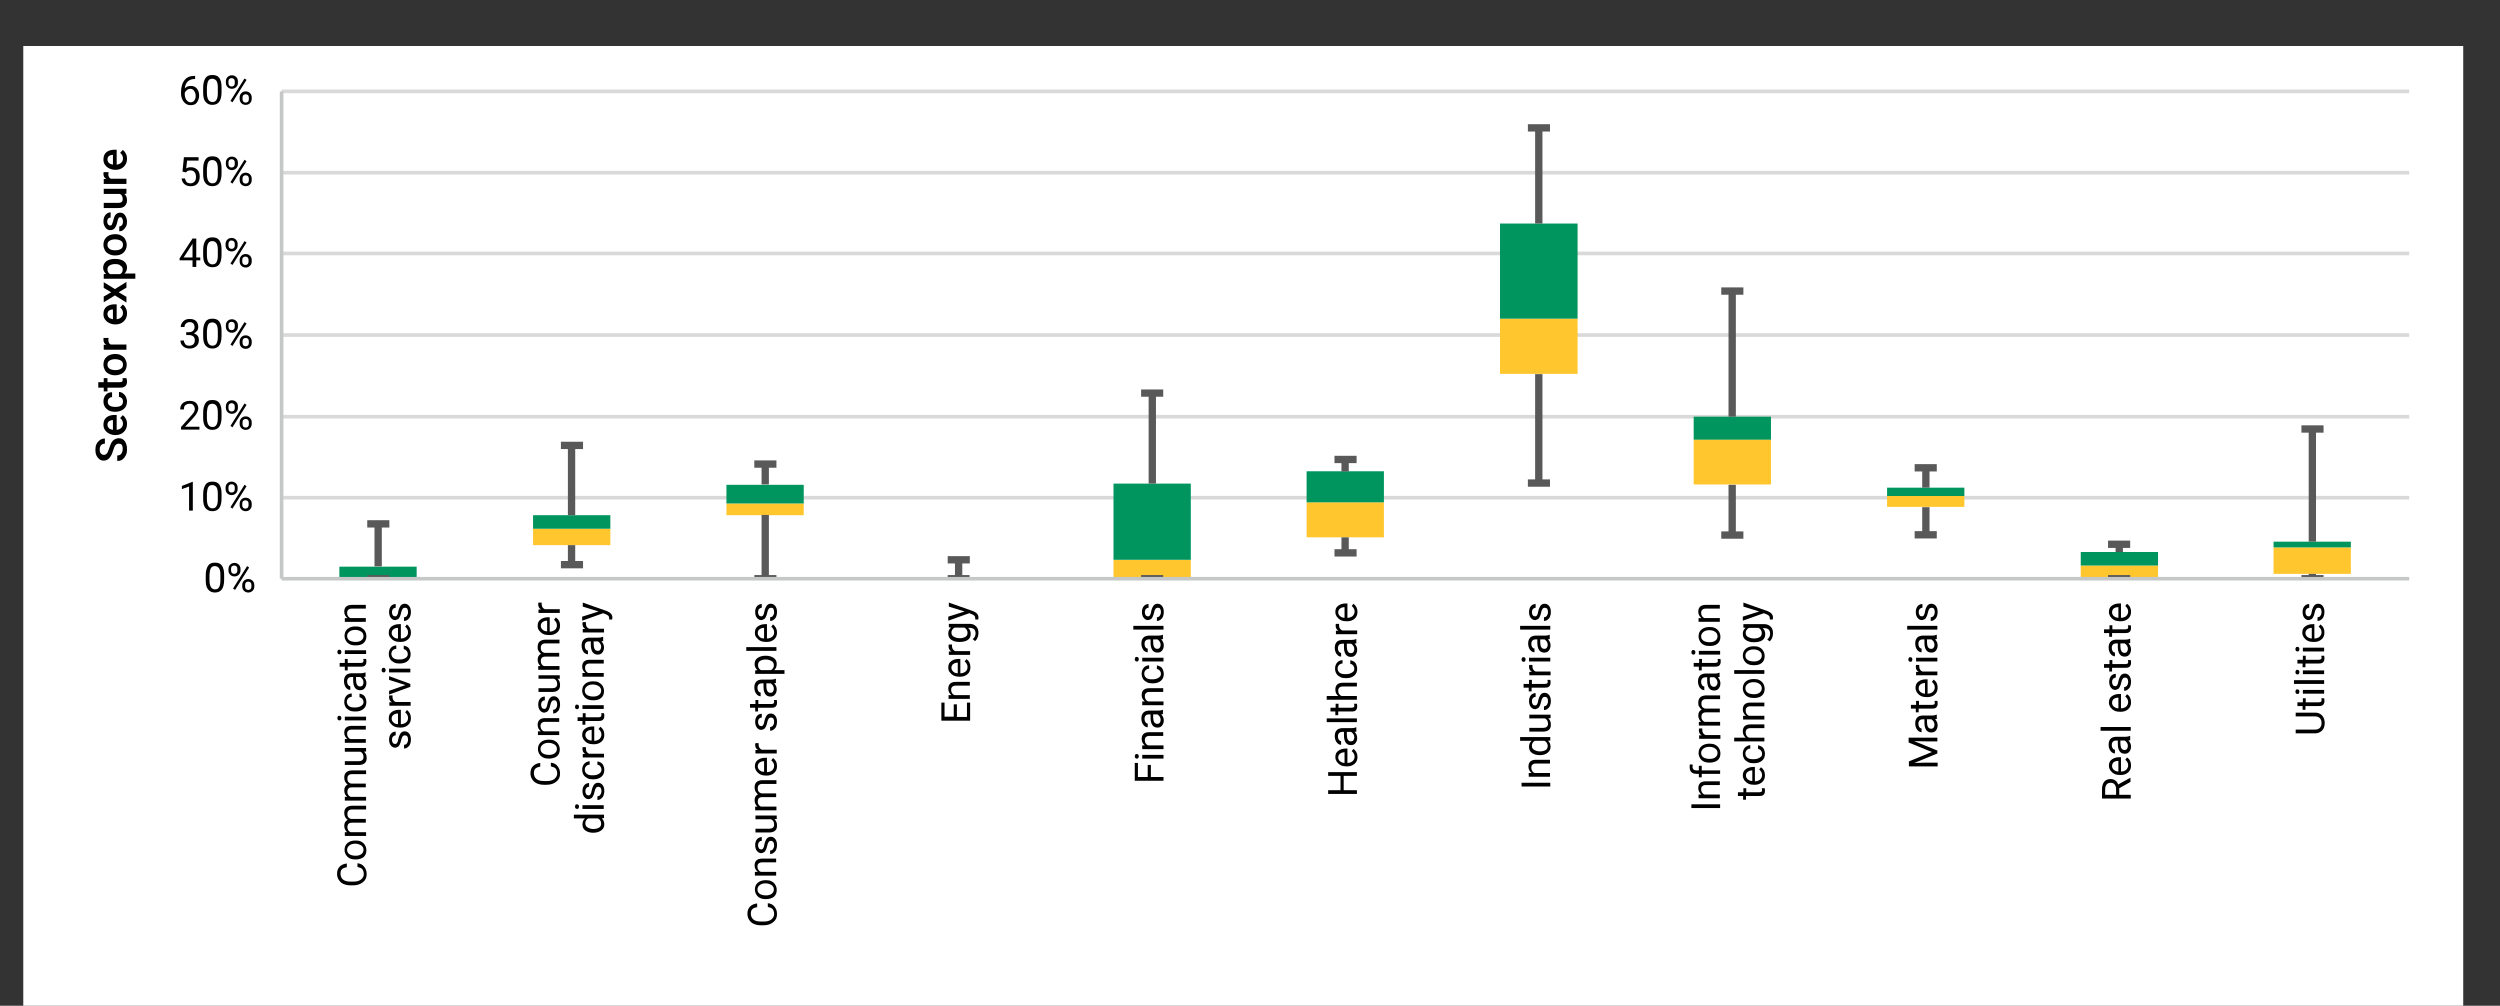 <?xml version="1.0" encoding="utf-8"?>
<!-- Generator: Adobe Illustrator 26.5.0, SVG Export Plug-In . SVG Version: 6.00 Build 0)  -->
<svg version="1.1" id="Layer_1" xmlns="http://www.w3.org/2000/svg" xmlns:xlink="http://www.w3.org/1999/xlink" x="0px" y="0px"
	 viewBox="0 0 870 350" style="enable-background:new 0 0 870 350;" xml:space="preserve">
<rect x="0" y="0" width="870" height="350" fill="#333333" stroke="none"/>
<style type="text/css">
	
		.st0{opacity:0;clip-path:url(#SVGID_00000032632640130609533580000005426868930612748966_);fill:none;stroke:#000000;stroke-width:0.238;stroke-miterlimit:10;}
	
		.st1{clip-path:url(#SVGID_00000085247694135328549860000010827360567972111782_);fill-rule:evenodd;clip-rule:evenodd;fill:#FFFFFF;}
	.st2{fill:none;stroke:#D9D9D9;stroke-width:1.276;stroke-linejoin:round;stroke-miterlimit:10;}
	.st3{fill:#FFC62D;}
	.st4{fill:#00945E;}
	
		.st5{clip-path:url(#SVGID_00000030453481381170363780000016759845381869536663_);fill:none;stroke:#595959;stroke-width:2.551;stroke-linejoin:round;stroke-miterlimit:10;}
	.st6{fill:none;stroke:#595959;stroke-width:2.551;stroke-linejoin:round;stroke-miterlimit:10;}
	
		.st7{clip-path:url(#SVGID_00000069374340116463309250000001818954409818218414_);fill:none;stroke:#595959;stroke-width:2.551;stroke-linejoin:round;stroke-miterlimit:10;}
	
		.st8{clip-path:url(#SVGID_00000160192078941916727420000016951986234339024306_);fill:none;stroke:#595959;stroke-width:2.551;stroke-linejoin:round;stroke-miterlimit:10;}
	
		.st9{clip-path:url(#SVGID_00000178196039760372192340000015304405378917952685_);fill:none;stroke:#595959;stroke-width:2.551;stroke-linejoin:round;stroke-miterlimit:10;}
	
		.st10{clip-path:url(#SVGID_00000060710485306365398140000015291065728984823714_);fill:none;stroke:#595959;stroke-width:2.551;stroke-linejoin:round;stroke-miterlimit:10;}
	
		.st11{clip-path:url(#SVGID_00000100344057692682076860000001292493252837129347_);fill:none;stroke:#595959;stroke-width:2.551;stroke-linejoin:round;stroke-miterlimit:10;}
	
		.st12{clip-path:url(#SVGID_00000074414460781370959550000000462697737529222308_);fill:none;stroke:#595959;stroke-width:2.551;stroke-linejoin:round;stroke-miterlimit:10;}
	.st13{fill:none;stroke:#C6C8C8;stroke-width:1.276;stroke-linejoin:round;stroke-miterlimit:10;}
	.st14{clip-path:url(#SVGID_00000113313438821619145750000017635179246464559278_);}
	.st15{clip-path:url(#SVGID_00000169558230079448448970000007430505807917579159_);}
	.st16{clip-path:url(#SVGID_00000107547067035609975190000017475569282509644944_);}
	.st17{clip-path:url(#SVGID_00000036931608208778451910000012833079695601212053_);}
	.st18{clip-path:url(#SVGID_00000022530459487670444490000004874251150661710483_);}
	.st19{clip-path:url(#SVGID_00000128443506520739462290000000494541798489803943_);}
	.st20{clip-path:url(#SVGID_00000116941364427620680340000001503114947267793796_);}
	.st21{clip-path:url(#SVGID_00000148662760630262354410000016728047248484802714_);}
	.st22{clip-path:url(#SVGID_00000102504679425321308300000010651883732770977931_);}
	.st23{clip-path:url(#SVGID_00000034775682961521748600000010799292344680172189_);}
	.st24{clip-path:url(#SVGID_00000035508307843931845760000014215968554225962425_);}
	.st25{clip-path:url(#SVGID_00000183965499000344237630000000671040418973563542_);}
	.st26{clip-path:url(#SVGID_00000040573032042803961640000001214497732302557088_);}
	.st27{clip-path:url(#SVGID_00000183962285858684005240000000787060156751064479_);}
	.st28{clip-path:url(#SVGID_00000070092566104801557450000009884602011773304489_);}
	.st29{clip-path:url(#SVGID_00000124145969079047516700000014738895134305036932_);}
	.st30{clip-path:url(#SVGID_00000020364718426807531350000018354883166562707866_);}
	.st31{clip-path:url(#SVGID_00000039817651937641995840000011963036210114462627_);}
	.st32{clip-path:url(#SVGID_00000067215602449245437110000001951947620687148689_);}
	.st33{clip-path:url(#SVGID_00000180336304529999406030000002429610540516656317_);}
	.st34{clip-path:url(#SVGID_00000119837026525299052840000000135838558644603297_);}
	.st35{clip-path:url(#SVGID_00000152947144240692904390000003830979644118136211_);}
</style>
<g>
	<g>
		<defs>
			<rect id="SVGID_1_" x="8.1" y="16" width="901.9" height="359"/>
		</defs>
		<clipPath id="SVGID_00000030463400332454657590000014382192473005621636_">
			<use xlink:href="#SVGID_1_"  style="overflow:visible;"/>
		</clipPath>
		
			<rect x="8.1" y="16" style="opacity:0;clip-path:url(#SVGID_00000030463400332454657590000014382192473005621636_);fill:none;stroke:#000000;stroke-width:0.238;stroke-miterlimit:10;" width="849.1" height="337.8"/>
	</g>
	<g>
		<defs>
			<rect id="SVGID_00000111157284864759564100000015351925175112757156_" x="8.1" y="16" width="901.9" height="359"/>
		</defs>
		<clipPath id="SVGID_00000088840196814272947030000005669005849232412088_">
			<use xlink:href="#SVGID_00000111157284864759564100000015351925175112757156_"  style="overflow:visible;"/>
		</clipPath>
		
			<rect x="8.1" y="16" style="clip-path:url(#SVGID_00000088840196814272947030000005669005849232412088_);fill-rule:evenodd;clip-rule:evenodd;fill:#FFFFFF;" width="849.1" height="337.8"/>
	</g>
	<path class="st2" d="M98,31.8h740.4 M98,60.1h740.4 M98,88.2h740.4 M98,116.6h740.4 M98,145h740.4 M98,173.2h740.4"/>
	<path class="st3" d="M791.2,190.5h26.9v9.2h-26.9V190.5z M724.1,196.8H751v4.5h-26.9V196.8z M656.7,172.5h26.9v3.9h-26.9V172.5z
		 M589.4,152.9h26.9v15.7h-26.9V152.9z M522,110.9H549v19.2H522V110.9z M454.7,174.8h26.9V187h-26.9V174.8z M387.5,194.8h26.9v6.5
		h-26.9V194.8z M252.8,175.2h26.9v4.1h-26.9V175.2z M185.5,184h26.9v5.7h-26.9V184z"/>
	<path class="st4" d="M791.2,188.5h26.9v2h-26.9V188.5z M724.1,192.1H751v4.7h-26.9V192.1z M656.7,169.7h26.9v2.9h-26.9V169.7z
		 M589.4,145h26.9v8h-26.9V145z M522,77.8H549v33.1H522V77.8z M454.7,164h26.9v10.8h-26.9V164z M387.5,168.3h26.9v26.5h-26.9V168.3z
		 M252.8,168.7h26.9v6.5h-26.9V168.7z M185.5,179.3h26.9v4.7h-26.9V179.3z M118.1,197.2h26.9v4.2h-26.9V197.2z"/>
	<g>
		<defs>
			<rect id="SVGID_00000161618596331444314770000010727056390396763533_" x="97.9" y="31.7" width="741.7" height="169.6"/>
		</defs>
		<clipPath id="SVGID_00000160190644213164033940000000623649142685509250_">
			<use xlink:href="#SVGID_00000161618596331444314770000010727056390396763533_"  style="overflow:visible;"/>
		</clipPath>
		
			<line style="clip-path:url(#SVGID_00000160190644213164033940000000623649142685509250_);fill:none;stroke:#595959;stroke-width:2.551;stroke-linejoin:round;stroke-miterlimit:10;" x1="127.8" y1="201.4" x2="135.5" y2="201.4"/>
	</g>
	<path class="st6" d="M195.2,196.5h7.7 M198.9,189.7v6.8"/>
	<g>
		<defs>
			<rect id="SVGID_00000146500530854141467730000017865235821568377472_" x="97.9" y="31.7" width="741.7" height="169.6"/>
		</defs>
		<clipPath id="SVGID_00000158005841416225794930000005822624319078901134_">
			<use xlink:href="#SVGID_00000146500530854141467730000017865235821568377472_"  style="overflow:visible;"/>
		</clipPath>
		
			<path style="clip-path:url(#SVGID_00000158005841416225794930000005822624319078901134_);fill:none;stroke:#595959;stroke-width:2.551;stroke-linejoin:round;stroke-miterlimit:10;" d="
			M262.5,201.4h7.7 M266.3,179.2v22.2"/>
	</g>
	<g>
		<defs>
			<rect id="SVGID_00000137846967609296467310000008176063672970627218_" x="97.9" y="31.7" width="741.7" height="169.6"/>
		</defs>
		<clipPath id="SVGID_00000129918431801320037390000006370412099058808973_">
			<use xlink:href="#SVGID_00000137846967609296467310000008176063672970627218_"  style="overflow:visible;"/>
		</clipPath>
		
			<line style="clip-path:url(#SVGID_00000129918431801320037390000006370412099058808973_);fill:none;stroke:#595959;stroke-width:2.551;stroke-linejoin:round;stroke-miterlimit:10;" x1="329.8" y1="201.4" x2="337.4" y2="201.4"/>
	</g>
	<g>
		<defs>
			<rect id="SVGID_00000103230514089845017280000005020182403376862109_" x="97.9" y="31.7" width="741.7" height="169.6"/>
		</defs>
		<clipPath id="SVGID_00000054250127925996975270000007228575681106822821_">
			<use xlink:href="#SVGID_00000103230514089845017280000005020182403376862109_"  style="overflow:visible;"/>
		</clipPath>
		
			<path style="clip-path:url(#SVGID_00000054250127925996975270000007228575681106822821_);fill:none;stroke:#595959;stroke-width:2.551;stroke-linejoin:round;stroke-miterlimit:10;" d="
			M397.1,201.4h7.7 M401,201.2v0.2"/>
	</g>
	<path class="st6" d="M464.4,192.4h7.7 M468.1,187v5.4"/>
	<path class="st6" d="M531.7,168.1h7.7 M535.5,130.2v37.9"/>
	<path class="st6" d="M599,186.2h7.7 M602.8,168.7v17.5"/>
	<path class="st6" d="M666.3,186.1h7.7 M670.2,176.5v9.7"/>
	<g>
		<defs>
			<rect id="SVGID_00000009563314603558706920000017440901766287925408_" x="97.9" y="31.7" width="741.7" height="169.6"/>
		</defs>
		<clipPath id="SVGID_00000076567208732537078500000015498684382711743622_">
			<use xlink:href="#SVGID_00000009563314603558706920000017440901766287925408_"  style="overflow:visible;"/>
		</clipPath>
		
			<path style="clip-path:url(#SVGID_00000076567208732537078500000015498684382711743622_);fill:none;stroke:#595959;stroke-width:2.551;stroke-linejoin:round;stroke-miterlimit:10;" d="
			M733.6,201.4h7.7 M737.5,201.4L737.5,201.4"/>
	</g>
	<g>
		<defs>
			<rect id="SVGID_00000050652555031307934970000013381118357499911821_" x="97.9" y="31.7" width="741.7" height="169.6"/>
		</defs>
		<clipPath id="SVGID_00000076571737674374881930000017080431954965752205_">
			<use xlink:href="#SVGID_00000050652555031307934970000013381118357499911821_"  style="overflow:visible;"/>
		</clipPath>
		
			<path style="clip-path:url(#SVGID_00000076571737674374881930000017080431954965752205_);fill:none;stroke:#595959;stroke-width:2.551;stroke-linejoin:round;stroke-miterlimit:10;" d="
			M800.9,201.4h7.7 M804.7,199.7v1.7"/>
	</g>
	<path class="st6" d="M127.8,182.3h7.7 M131.6,197.1v-14.8"/>
	<path class="st6" d="M195.2,155h7.7 M198.9,179.3V155"/>
	<path class="st6" d="M262.5,161.5h7.7 M266.3,168.6v-7.2"/>
	<g>
		<defs>
			<rect id="SVGID_00000088106088653828904010000011534894961058562490_" x="97.9" y="31.7" width="741.7" height="169.6"/>
		</defs>
		<clipPath id="SVGID_00000075163276981033843970000003483635031401468309_">
			<use xlink:href="#SVGID_00000088106088653828904010000011534894961058562490_"  style="overflow:visible;"/>
		</clipPath>
		
			<path style="clip-path:url(#SVGID_00000075163276981033843970000003483635031401468309_);fill:none;stroke:#595959;stroke-width:2.551;stroke-linejoin:round;stroke-miterlimit:10;" d="
			M329.8,194.8h7.7 M333.6,201.4v-6.6"/>
	</g>
	<path class="st6" d="M397.1,136.8h7.7 M401,168.3v-31.5"/>
	<path class="st6" d="M464.4,159.9h7.7 M468.1,164.1v-4.1"/>
	<path class="st6" d="M531.7,44.5h7.7 M535.5,77.8V44.5"/>
	<path class="st6" d="M599,101.3h7.7 M602.8,145v-43.7"/>
	<path class="st6" d="M666.3,162.8h7.7 M670.2,169.7v-6.9"/>
	<path class="st6" d="M733.6,189.4h7.7 M737.5,192.1v-2.8"/>
	<path class="st6" d="M800.9,149.3h7.7 M804.7,188.5v-39.3"/>
	<line class="st13" x1="98" y1="201.4" x2="98" y2="31.8"/>
	<line class="st13" x1="98" y1="201.4" x2="838.4" y2="201.4"/>
	<g>
		<defs>
			<rect id="SVGID_00000093857437838844637200000002889626790324272272_" x="8.1" y="16" width="849" height="337.8"/>
		</defs>
		<clipPath id="SVGID_00000134244176777221047550000014126940537181997717_">
			<use xlink:href="#SVGID_00000093857437838844637200000002889626790324272272_"  style="overflow:visible;"/>
		</clipPath>
		<g style="clip-path:url(#SVGID_00000134244176777221047550000014126940537181997717_);">
			<path d="M78,201.8c0,1.5-0.3,2.6-0.8,3.3s-1.3,1.1-2.4,1.1c-1.1,0-1.8-0.4-2.4-1.1s-0.8-1.8-0.8-3.2v-1.7c0-1.5,0.3-2.5,0.8-3.3
				s1.3-1.1,2.4-1.1c1.1,0,1.9,0.3,2.4,1s0.8,1.7,0.8,3.2V201.8z M76.7,200c0-1.1-0.2-1.9-0.5-2.3s-0.8-0.7-1.4-0.7
				c-0.6,0-1.1,0.2-1.4,0.7s-0.4,1.2-0.5,2.2v2c0,1.1,0.2,1.9,0.5,2.4s0.8,0.8,1.4,0.8c0.6,0,1.1-0.2,1.4-0.7s0.5-1.2,0.5-2.3V200z"
				/>
			<path d="M79.5,198c0-0.6,0.2-1.1,0.6-1.5s0.9-0.6,1.5-0.6c0.6,0,1.1,0.2,1.5,0.6s0.6,0.9,0.6,1.5v0.5c0,0.6-0.2,1.1-0.6,1.5
				s-0.9,0.6-1.5,0.6c-0.6,0-1.1-0.2-1.5-0.6s-0.6-0.9-0.6-1.5V198z M80.4,198.5c0,0.4,0.1,0.6,0.3,0.9c0.2,0.2,0.5,0.3,0.8,0.3
				c0.3,0,0.6-0.1,0.8-0.3c0.2-0.2,0.3-0.5,0.3-0.9V198c0-0.4-0.1-0.7-0.3-0.9s-0.5-0.3-0.8-0.3s-0.6,0.1-0.8,0.3s-0.3,0.5-0.3,0.9
				V198.5z M81.8,205.3l-0.7-0.5L86,197l0.7,0.5L81.8,205.3z M84.3,203.6c0-0.6,0.2-1.1,0.6-1.5s0.9-0.6,1.5-0.6s1.1,0.2,1.5,0.6
				s0.6,0.9,0.6,1.5v0.5c0,0.6-0.2,1.1-0.6,1.5s-0.9,0.6-1.5,0.6s-1.1-0.2-1.5-0.6s-0.6-0.9-0.6-1.5V203.6z M85.3,204.1
				c0,0.4,0.1,0.7,0.3,0.9c0.2,0.2,0.5,0.3,0.8,0.3c0.3,0,0.6-0.1,0.8-0.3c0.2-0.2,0.3-0.5,0.3-0.9v-0.5c0-0.4-0.1-0.7-0.3-0.9
				c-0.2-0.2-0.5-0.3-0.8-0.3c-0.3,0-0.6,0.1-0.8,0.3s-0.3,0.5-0.3,0.9V204.1z"/>
		</g>
	</g>
	<g>
		<defs>
			<rect id="SVGID_00000085934414418471987640000000769031262610274994_" x="8.1" y="16" width="849" height="337.8"/>
		</defs>
		<clipPath id="SVGID_00000078749191152837219710000006186532084510732722_">
			<use xlink:href="#SVGID_00000085934414418471987640000000769031262610274994_"  style="overflow:visible;"/>
		</clipPath>
		<g style="clip-path:url(#SVGID_00000078749191152837219710000006186532084510732722_);">
			<path d="M67.1,177.7h-1.3v-8.4l-2.5,0.9v-1.1l3.6-1.4h0.2V177.7z"/>
			<path d="M77.1,173.5c0,1.5-0.3,2.6-0.8,3.3s-1.3,1.1-2.4,1.1c-1.1,0-1.8-0.4-2.4-1.1s-0.8-1.8-0.8-3.2V172c0-1.5,0.3-2.5,0.8-3.3
				s1.3-1.1,2.4-1.1c1.1,0,1.9,0.3,2.4,1s0.8,1.7,0.8,3.2V173.5z M75.8,171.8c0-1.1-0.2-1.9-0.5-2.3s-0.8-0.7-1.4-0.7
				c-0.6,0-1.1,0.2-1.4,0.7s-0.4,1.2-0.5,2.2v2c0,1.1,0.2,1.9,0.5,2.4s0.8,0.8,1.4,0.8c0.6,0,1.1-0.2,1.4-0.7s0.5-1.2,0.5-2.3V171.8
				z"/>
			<path d="M78.5,169.7c0-0.6,0.2-1.1,0.6-1.5s0.9-0.6,1.5-0.6c0.6,0,1.1,0.2,1.5,0.6s0.6,0.9,0.6,1.5v0.5c0,0.6-0.2,1.1-0.6,1.5
				s-0.9,0.6-1.5,0.6c-0.6,0-1.1-0.2-1.5-0.6s-0.6-0.9-0.6-1.5V169.7z M79.5,170.2c0,0.4,0.1,0.6,0.3,0.9c0.2,0.2,0.5,0.3,0.8,0.3
				c0.3,0,0.6-0.1,0.8-0.3c0.2-0.2,0.3-0.5,0.3-0.9v-0.5c0-0.4-0.1-0.7-0.3-0.9s-0.5-0.3-0.8-0.3s-0.6,0.1-0.8,0.3s-0.3,0.5-0.3,0.9
				V170.2z M80.9,177l-0.7-0.5l4.9-7.8l0.7,0.5L80.9,177z M83.4,175.3c0-0.6,0.2-1.1,0.6-1.5s0.9-0.6,1.5-0.6s1.1,0.2,1.5,0.6
				s0.6,0.9,0.6,1.5v0.5c0,0.6-0.2,1.1-0.6,1.5s-0.9,0.6-1.5,0.6s-1.1-0.2-1.5-0.6s-0.6-0.9-0.6-1.5V175.3z M84.3,175.8
				c0,0.4,0.1,0.7,0.3,0.9c0.2,0.2,0.5,0.3,0.8,0.3c0.3,0,0.6-0.1,0.8-0.3c0.2-0.2,0.3-0.5,0.3-0.9v-0.5c0-0.4-0.1-0.7-0.3-0.9
				c-0.2-0.2-0.5-0.3-0.8-0.3c-0.3,0-0.6,0.1-0.8,0.3s-0.3,0.5-0.3,0.9V175.8z"/>
		</g>
	</g>
	<g>
		<defs>
			<rect id="SVGID_00000003799714852120918440000009745881618560827779_" x="8.1" y="16" width="849" height="337.8"/>
		</defs>
		<clipPath id="SVGID_00000065793775708812363240000002658326839095433356_">
			<use xlink:href="#SVGID_00000003799714852120918440000009745881618560827779_"  style="overflow:visible;"/>
		</clipPath>
		<g style="clip-path:url(#SVGID_00000065793775708812363240000002658326839095433356_);">
			<path d="M69.5,149.5H63v-0.9l3.4-3.8c0.5-0.6,0.9-1,1.1-1.4s0.3-0.7,0.3-1.1c0-0.5-0.2-0.9-0.5-1.3s-0.7-0.5-1.3-0.5
				c-0.6,0-1.1,0.2-1.5,0.5s-0.5,0.9-0.5,1.5h-1.3c0-0.9,0.3-1.7,0.9-2.2s1.4-0.8,2.4-0.8c0.9,0,1.7,0.2,2.2,0.7s0.8,1.1,0.8,1.9
				c0,1-0.6,2.1-1.9,3.5l-2.7,2.9h5V149.5z"/>
			<path d="M77.1,145.2c0,1.5-0.3,2.6-0.8,3.3s-1.3,1.1-2.4,1.1c-1.1,0-1.8-0.4-2.4-1.1s-0.8-1.8-0.8-3.2v-1.7
				c0-1.5,0.3-2.5,0.8-3.3s1.3-1.1,2.4-1.1c1.1,0,1.9,0.3,2.4,1s0.8,1.7,0.8,3.2V145.2z M75.8,143.5c0-1.1-0.2-1.9-0.5-2.3
				s-0.8-0.7-1.4-0.7c-0.6,0-1.1,0.2-1.4,0.7s-0.4,1.2-0.5,2.2v2c0,1.1,0.2,1.9,0.5,2.4s0.8,0.8,1.4,0.8c0.6,0,1.1-0.2,1.4-0.7
				s0.5-1.2,0.5-2.3V143.5z"/>
			<path d="M78.6,141.4c0-0.6,0.2-1.1,0.6-1.5s0.9-0.6,1.5-0.6c0.6,0,1.1,0.2,1.5,0.6s0.6,0.9,0.6,1.5v0.5c0,0.6-0.2,1.1-0.6,1.5
				s-0.9,0.6-1.5,0.6c-0.6,0-1.1-0.2-1.5-0.6s-0.6-0.9-0.6-1.5V141.4z M79.5,142c0,0.4,0.1,0.6,0.3,0.9c0.2,0.2,0.5,0.3,0.8,0.3
				c0.3,0,0.6-0.1,0.8-0.3c0.2-0.2,0.3-0.5,0.3-0.9v-0.5c0-0.4-0.1-0.7-0.3-0.9s-0.5-0.3-0.8-0.3s-0.6,0.1-0.8,0.3s-0.3,0.5-0.3,0.9
				V142z M80.9,148.7l-0.7-0.5l4.9-7.8l0.7,0.5L80.9,148.7z M83.4,147c0-0.6,0.2-1.1,0.6-1.5s0.9-0.6,1.5-0.6s1.1,0.2,1.5,0.6
				s0.6,0.9,0.6,1.5v0.5c0,0.6-0.2,1.1-0.6,1.5s-0.9,0.6-1.5,0.6s-1.1-0.2-1.5-0.6s-0.6-0.9-0.6-1.5V147z M84.4,147.6
				c0,0.4,0.1,0.7,0.3,0.9c0.2,0.2,0.5,0.3,0.8,0.3c0.3,0,0.6-0.1,0.8-0.3c0.2-0.2,0.3-0.5,0.3-0.9V147c0-0.4-0.1-0.7-0.3-0.9
				c-0.2-0.2-0.5-0.3-0.8-0.3c-0.3,0-0.6,0.1-0.8,0.3s-0.3,0.5-0.3,0.9V147.6z"/>
		</g>
	</g>
	<g>
		<defs>
			<rect id="SVGID_00000117656544331754531540000015451736538160384435_" x="8.1" y="16" width="849" height="337.8"/>
		</defs>
		<clipPath id="SVGID_00000065759399116819195570000016032173929252267401_">
			<use xlink:href="#SVGID_00000117656544331754531540000015451736538160384435_"  style="overflow:visible;"/>
		</clipPath>
		<g style="clip-path:url(#SVGID_00000065759399116819195570000016032173929252267401_);">
			<path d="M64.8,115.6h1c0.6,0,1.1-0.2,1.4-0.5s0.5-0.7,0.5-1.2c0-1.2-0.6-1.8-1.7-1.8c-0.5,0-1,0.2-1.3,0.5s-0.5,0.7-0.5,1.2h-1.3
				c0-0.8,0.3-1.4,0.9-2s1.3-0.8,2.2-0.8c0.9,0,1.7,0.2,2.2,0.7s0.8,1.2,0.8,2.1c0,0.4-0.1,0.9-0.4,1.3s-0.7,0.7-1.1,0.9
				c0.5,0.2,1,0.5,1.3,0.9s0.4,0.9,0.4,1.5c0,0.9-0.3,1.6-0.9,2.1s-1.3,0.8-2.3,0.8s-1.7-0.3-2.3-0.8s-0.9-1.2-0.9-2H64
				c0,0.5,0.2,0.9,0.5,1.3s0.8,0.5,1.4,0.5c0.6,0,1.1-0.2,1.4-0.5s0.5-0.8,0.5-1.4c0-0.6-0.2-1-0.5-1.3s-0.9-0.5-1.5-0.5h-1V115.6z"
				/>
			<path d="M77.1,116.9c0,1.5-0.3,2.6-0.8,3.3s-1.3,1.1-2.4,1.1c-1.1,0-1.8-0.4-2.4-1.1s-0.8-1.8-0.8-3.2v-1.7
				c0-1.5,0.3-2.5,0.8-3.3s1.3-1.1,2.4-1.1c1.1,0,1.9,0.3,2.4,1s0.8,1.7,0.8,3.2V116.9z M75.8,115.2c0-1.1-0.2-1.9-0.5-2.3
				s-0.8-0.7-1.4-0.7c-0.6,0-1.1,0.2-1.4,0.7s-0.4,1.2-0.5,2.2v2c0,1.1,0.2,1.9,0.5,2.4s0.8,0.8,1.4,0.8c0.6,0,1.1-0.2,1.4-0.7
				s0.5-1.2,0.5-2.3V115.2z"/>
			<path d="M78.6,113.2c0-0.6,0.2-1.1,0.6-1.5s0.9-0.6,1.5-0.6c0.6,0,1.1,0.2,1.5,0.6s0.6,0.9,0.6,1.5v0.5c0,0.6-0.2,1.1-0.6,1.5
				s-0.9,0.6-1.5,0.6c-0.6,0-1.1-0.2-1.5-0.6s-0.6-0.9-0.6-1.5V113.2z M79.5,113.7c0,0.4,0.1,0.6,0.3,0.9c0.2,0.2,0.5,0.3,0.8,0.3
				c0.3,0,0.6-0.1,0.8-0.3c0.2-0.2,0.3-0.5,0.3-0.9v-0.5c0-0.4-0.1-0.7-0.3-0.9s-0.5-0.3-0.8-0.3s-0.6,0.1-0.8,0.3s-0.3,0.5-0.3,0.9
				V113.7z M80.9,120.4l-0.7-0.5l4.9-7.8l0.7,0.5L80.9,120.4z M83.4,118.8c0-0.6,0.2-1.1,0.6-1.5s0.9-0.6,1.5-0.6s1.1,0.2,1.5,0.6
				s0.6,0.9,0.6,1.5v0.5c0,0.6-0.2,1.1-0.6,1.5s-0.9,0.6-1.5,0.6s-1.1-0.2-1.5-0.6s-0.6-0.9-0.6-1.5V118.8z M84.4,119.3
				c0,0.4,0.1,0.7,0.3,0.9c0.2,0.2,0.5,0.3,0.8,0.3c0.3,0,0.6-0.1,0.8-0.3c0.2-0.2,0.3-0.5,0.3-0.9v-0.5c0-0.4-0.1-0.7-0.3-0.9
				c-0.2-0.2-0.5-0.3-0.8-0.3c-0.3,0-0.6,0.1-0.8,0.3s-0.3,0.5-0.3,0.9V119.3z"/>
		</g>
	</g>
	<g>
		<defs>
			<rect id="SVGID_00000158732956155777289360000002217109829007949967_" x="8.1" y="16" width="849" height="337.8"/>
		</defs>
		<clipPath id="SVGID_00000170237094273927716270000000805755909038168222_">
			<use xlink:href="#SVGID_00000158732956155777289360000002217109829007949967_"  style="overflow:visible;"/>
		</clipPath>
		<g style="clip-path:url(#SVGID_00000170237094273927716270000000805755909038168222_);">
			<path d="M68.3,89.6h1.4v1h-1.4v2.3H67v-2.3h-4.5v-0.7L67,83h1.3V89.6z M63.9,89.6H67v-4.9L66.9,85L63.9,89.6z"/>
			<path d="M77.1,88.7c0,1.5-0.3,2.6-0.8,3.3S75,93,73.9,93c-1.1,0-1.8-0.4-2.4-1.1s-0.8-1.8-0.8-3.2v-1.7c0-1.5,0.3-2.5,0.8-3.3
				s1.3-1.1,2.4-1.1c1.1,0,1.9,0.3,2.4,1s0.8,1.7,0.8,3.2V88.7z M75.8,86.9c0-1.1-0.2-1.9-0.5-2.3s-0.8-0.7-1.4-0.7
				c-0.6,0-1.1,0.2-1.4,0.7S72,85.8,72,86.8v2c0,1.1,0.2,1.9,0.5,2.4s0.8,0.8,1.4,0.8c0.6,0,1.1-0.2,1.4-0.7s0.5-1.2,0.5-2.3V86.9z"
				/>
			<path d="M78.5,84.9c0-0.6,0.2-1.1,0.6-1.5s0.9-0.6,1.5-0.6c0.6,0,1.1,0.2,1.5,0.6s0.6,0.9,0.6,1.5v0.5c0,0.6-0.2,1.1-0.6,1.5
				s-0.9,0.6-1.5,0.6c-0.6,0-1.1-0.2-1.5-0.6s-0.6-0.9-0.6-1.5V84.9z M79.5,85.4c0,0.4,0.1,0.6,0.3,0.9c0.2,0.2,0.5,0.3,0.8,0.3
				c0.3,0,0.6-0.1,0.8-0.3c0.2-0.2,0.3-0.5,0.3-0.9v-0.5c0-0.4-0.1-0.7-0.3-0.9s-0.5-0.3-0.8-0.3S80,83.7,79.8,84s-0.3,0.5-0.3,0.9
				V85.4z M80.9,92.2l-0.7-0.5l4.9-7.8l0.7,0.5L80.9,92.2z M83.4,90.5c0-0.6,0.2-1.1,0.6-1.5s0.9-0.6,1.5-0.6s1.1,0.2,1.5,0.6
				s0.6,0.9,0.6,1.5V91c0,0.6-0.2,1.1-0.6,1.5s-0.9,0.6-1.5,0.6s-1.1-0.2-1.5-0.6s-0.6-0.9-0.6-1.5V90.5z M84.3,91
				c0,0.4,0.1,0.7,0.3,0.9c0.2,0.2,0.5,0.3,0.8,0.3c0.3,0,0.6-0.1,0.8-0.3c0.2-0.2,0.3-0.5,0.3-0.9v-0.5c0-0.4-0.1-0.7-0.3-0.9
				c-0.2-0.2-0.5-0.3-0.8-0.3c-0.3,0-0.6,0.1-0.8,0.3s-0.3,0.5-0.3,0.9V91z"/>
		</g>
	</g>
	<g>
		<defs>
			<rect id="SVGID_00000007425858016394562440000017845532875885021079_" x="8.1" y="16" width="849" height="337.8"/>
		</defs>
		<clipPath id="SVGID_00000180353484366107985480000002759594417294127015_">
			<use xlink:href="#SVGID_00000007425858016394562440000017845532875885021079_"  style="overflow:visible;"/>
		</clipPath>
		<g style="clip-path:url(#SVGID_00000180353484366107985480000002759594417294127015_);">
			<path d="M63.5,59.7l0.5-5h5.1v1.2h-4l-0.3,2.7c0.5-0.3,1-0.4,1.7-0.4c0.9,0,1.6,0.3,2.2,0.9s0.8,1.4,0.8,2.4c0,1-0.3,1.8-0.8,2.4
				s-1.3,0.9-2.3,0.9c-0.9,0-1.6-0.2-2.2-0.7s-0.9-1.2-1-2h1.2c0.1,0.6,0.3,1,0.6,1.3s0.8,0.4,1.3,0.4c0.6,0,1-0.2,1.4-0.6
				s0.5-1,0.5-1.7c0-0.7-0.2-1.2-0.5-1.6s-0.8-0.6-1.4-0.6c-0.6,0-1,0.1-1.3,0.4l-0.3,0.3L63.5,59.7z"/>
			<path d="M77.1,60.4c0,1.5-0.3,2.6-0.8,3.3s-1.3,1.1-2.4,1.1c-1.1,0-1.8-0.4-2.4-1.1s-0.8-1.8-0.8-3.2v-1.7c0-1.5,0.3-2.5,0.8-3.3
				s1.3-1.1,2.4-1.1c1.1,0,1.9,0.3,2.4,1s0.8,1.7,0.8,3.2V60.4z M75.8,58.7c0-1.1-0.2-1.9-0.5-2.3s-0.8-0.7-1.4-0.7
				c-0.6,0-1.1,0.2-1.4,0.7s-0.4,1.2-0.5,2.2v2c0,1.1,0.2,1.9,0.5,2.4s0.8,0.8,1.4,0.8c0.6,0,1.1-0.2,1.4-0.7s0.5-1.2,0.5-2.3V58.7z
				"/>
			<path d="M78.6,56.6c0-0.6,0.2-1.1,0.6-1.5s0.9-0.6,1.5-0.6c0.6,0,1.1,0.2,1.5,0.6s0.6,0.9,0.6,1.5v0.5c0,0.6-0.2,1.1-0.6,1.5
				s-0.9,0.6-1.5,0.6c-0.6,0-1.1-0.2-1.5-0.6s-0.6-0.9-0.6-1.5V56.6z M79.5,57.1c0,0.4,0.1,0.6,0.3,0.9c0.2,0.2,0.5,0.3,0.8,0.3
				c0.3,0,0.6-0.1,0.8-0.3c0.2-0.2,0.3-0.5,0.3-0.9v-0.5c0-0.4-0.1-0.7-0.3-0.9s-0.5-0.3-0.8-0.3s-0.6,0.1-0.8,0.3s-0.3,0.5-0.3,0.9
				V57.1z M80.9,63.9l-0.7-0.5l4.9-7.8l0.7,0.5L80.9,63.9z M83.4,62.2c0-0.6,0.2-1.1,0.6-1.5s0.9-0.6,1.5-0.6s1.1,0.2,1.5,0.6
				s0.6,0.9,0.6,1.5v0.5c0,0.6-0.2,1.1-0.6,1.5s-0.9,0.6-1.5,0.6s-1.1-0.2-1.5-0.6s-0.6-0.9-0.6-1.5V62.2z M84.4,62.7
				c0,0.4,0.1,0.7,0.3,0.9c0.2,0.2,0.5,0.3,0.8,0.3c0.3,0,0.6-0.1,0.8-0.3c0.2-0.2,0.3-0.5,0.3-0.9v-0.5c0-0.4-0.1-0.7-0.3-0.9
				c-0.2-0.2-0.5-0.3-0.8-0.3c-0.3,0-0.6,0.1-0.8,0.3s-0.3,0.5-0.3,0.9V62.7z"/>
		</g>
	</g>
	<g>
		<defs>
			<rect id="SVGID_00000023246064251772656620000015097366231935388308_" x="8.1" y="16" width="849" height="337.8"/>
		</defs>
		<clipPath id="SVGID_00000121973014912144062810000002561938122233866926_">
			<use xlink:href="#SVGID_00000023246064251772656620000015097366231935388308_"  style="overflow:visible;"/>
		</clipPath>
		<g style="clip-path:url(#SVGID_00000121973014912144062810000002561938122233866926_);">
			<path d="M67.9,26.4v1.1h-0.2c-1,0-1.8,0.3-2.4,0.9s-0.9,1.4-1,2.4c0.5-0.6,1.2-0.9,2.1-0.9c0.9,0,1.6,0.3,2.1,0.9
				s0.8,1.4,0.8,2.4c0,1-0.3,1.8-0.8,2.5s-1.3,0.9-2.2,0.9c-1,0-1.7-0.4-2.3-1.1S63,33.7,63,32.6v-0.5c0-1.8,0.4-3.2,1.2-4.2
				s1.9-1.5,3.5-1.5H67.9z M66.3,30.9c-0.4,0-0.8,0.1-1.2,0.4s-0.6,0.6-0.8,1v0.5c0,0.8,0.2,1.5,0.6,2s0.8,0.8,1.4,0.8
				c0.6,0,1-0.2,1.3-0.6s0.5-1,0.5-1.6c0-0.7-0.2-1.2-0.5-1.7S66.8,30.9,66.3,30.9z"/>
			<path d="M77.1,32.1c0,1.5-0.3,2.6-0.8,3.3s-1.3,1.1-2.4,1.1c-1.1,0-1.8-0.4-2.4-1.1s-0.8-1.8-0.8-3.2v-1.7c0-1.5,0.3-2.5,0.8-3.3
				s1.3-1.1,2.4-1.1c1.1,0,1.9,0.3,2.4,1s0.8,1.7,0.8,3.2V32.1z M75.8,30.4c0-1.1-0.2-1.9-0.5-2.3s-0.8-0.7-1.4-0.7
				c-0.6,0-1.1,0.2-1.4,0.7s-0.4,1.2-0.5,2.2v2c0,1.1,0.2,1.9,0.5,2.4s0.8,0.8,1.4,0.8c0.6,0,1.1-0.2,1.4-0.7s0.5-1.2,0.5-2.3V30.4z
				"/>
			<path d="M78.6,28.3c0-0.6,0.2-1.1,0.6-1.5s0.9-0.6,1.5-0.6c0.6,0,1.1,0.2,1.5,0.6s0.6,0.9,0.6,1.5v0.5c0,0.6-0.2,1.1-0.6,1.5
				s-0.9,0.6-1.5,0.6c-0.6,0-1.1-0.2-1.5-0.6s-0.6-0.9-0.6-1.5V28.3z M79.5,28.9c0,0.4,0.1,0.6,0.3,0.9c0.2,0.2,0.5,0.3,0.8,0.3
				c0.3,0,0.6-0.1,0.8-0.3c0.2-0.2,0.3-0.5,0.3-0.9v-0.5c0-0.4-0.1-0.7-0.3-0.9s-0.5-0.3-0.8-0.3s-0.6,0.1-0.8,0.3s-0.3,0.5-0.3,0.9
				V28.9z M80.9,35.6l-0.7-0.5l4.9-7.8l0.7,0.5L80.9,35.6z M83.4,33.9c0-0.6,0.2-1.1,0.6-1.5s0.9-0.6,1.5-0.6s1.1,0.2,1.5,0.6
				s0.6,0.9,0.6,1.5v0.5c0,0.6-0.2,1.1-0.6,1.5s-0.9,0.6-1.5,0.6s-1.1-0.2-1.5-0.6s-0.6-0.9-0.6-1.5V33.9z M84.4,34.5
				c0,0.4,0.1,0.7,0.3,0.9c0.2,0.2,0.5,0.3,0.8,0.3c0.3,0,0.6-0.1,0.8-0.3c0.2-0.2,0.3-0.5,0.3-0.9v-0.5c0-0.4-0.1-0.7-0.3-0.9
				c-0.2-0.2-0.5-0.3-0.8-0.3c-0.3,0-0.6,0.1-0.8,0.3s-0.3,0.5-0.3,0.9V34.5z"/>
		</g>
	</g>
	<g>
		<defs>
			<rect id="SVGID_00000141457660324271439160000010168810901849591455_" x="8.1" y="16" width="849" height="337.8"/>
		</defs>
		<clipPath id="SVGID_00000129897193318613428200000010781395045794813875_">
			<use xlink:href="#SVGID_00000141457660324271439160000010168810901849591455_"  style="overflow:visible;"/>
		</clipPath>
		<g style="clip-path:url(#SVGID_00000129897193318613428200000010781395045794813875_);">
			<path d="M124.3,300.4c1.1,0.1,1.9,0.5,2.4,1.2c0.6,0.7,0.9,1.5,0.9,2.6c0,1.2-0.4,2.1-1.3,2.8s-2,1.1-3.4,1.1h-1
				c-0.9,0-1.7-0.2-2.4-0.5c-0.7-0.3-1.2-0.8-1.6-1.4c-0.4-0.6-0.6-1.3-0.6-2.1c0-1.1,0.3-1.9,0.9-2.5s1.4-1,2.5-1.1v1.3
				c-0.8,0.1-1.4,0.4-1.7,0.7c-0.4,0.4-0.5,0.9-0.5,1.6c0,0.8,0.3,1.5,0.9,2c0.6,0.5,1.5,0.7,2.6,0.7h1c1.1,0,1.9-0.2,2.6-0.7
				c0.6-0.5,1-1.1,1-1.9c0-0.7-0.2-1.3-0.5-1.7c-0.3-0.4-0.9-0.6-1.7-0.8V300.4z"/>
			<path d="M123.7,299.1c-0.7,0-1.4-0.1-2-0.4c-0.6-0.3-1-0.7-1.3-1.2c-0.3-0.5-0.5-1.1-0.5-1.7c0-1,0.3-1.8,1-2.4
				c0.7-0.6,1.6-0.9,2.8-0.9h0.1c0.7,0,1.4,0.1,1.9,0.4c0.6,0.3,1,0.7,1.3,1.2c0.3,0.5,0.5,1.1,0.5,1.8c0,1-0.3,1.8-1,2.4
				C125.8,298.8,124.9,299.1,123.7,299.1L123.7,299.1z M123.8,297.8c0.8,0,1.5-0.2,2-0.6c0.5-0.4,0.7-0.9,0.7-1.5
				c0-0.6-0.3-1.2-0.8-1.5s-1.2-0.6-2.1-0.6c-0.8,0-1.5,0.2-2,0.6c-0.5,0.4-0.8,0.9-0.8,1.5c0,0.6,0.2,1.1,0.7,1.5
				S122.9,297.8,123.8,297.8z"/>
			<path d="M120,289.6l0.8,0c-0.6-0.5-1-1.3-1-2.2c0-1,0.4-1.7,1.2-2.1c-0.4-0.2-0.6-0.6-0.9-1c-0.2-0.4-0.3-0.9-0.3-1.4
				c0-1.6,0.9-2.4,2.6-2.5h5v1.3h-4.9c-0.5,0-0.9,0.1-1.2,0.4s-0.4,0.6-0.4,1.2c0,0.5,0.1,0.9,0.4,1.2s0.7,0.5,1.1,0.5h4.9v1.3h-4.8
				c-1.1,0-1.6,0.5-1.6,1.6c0,0.8,0.4,1.4,1.1,1.7h5.4v1.3H120V289.6z"/>
			<path d="M120,277.3l0.8,0c-0.6-0.5-1-1.3-1-2.2c0-1,0.4-1.7,1.2-2.1c-0.4-0.2-0.6-0.6-0.9-1c-0.2-0.4-0.3-0.9-0.3-1.4
				c0-1.6,0.9-2.4,2.6-2.5h5v1.3h-4.9c-0.5,0-0.9,0.1-1.2,0.4s-0.4,0.6-0.4,1.2c0,0.5,0.1,0.9,0.4,1.2s0.7,0.5,1.1,0.5h4.9v1.3h-4.8
				c-1.1,0-1.6,0.5-1.6,1.6c0,0.8,0.4,1.4,1.1,1.7h5.4v1.3H120V277.3z"/>
			<path d="M126.7,261.6c0.6,0.5,0.9,1.2,0.9,2.2c0,0.8-0.2,1.4-0.7,1.8c-0.5,0.4-1.1,0.6-2,0.6H120v-1.3h4.8c1.1,0,1.7-0.5,1.7-1.4
				c0-1-0.4-1.6-1.1-1.9H120v-1.3h7.4v1.2L126.7,261.6z"/>
			<path d="M120,257.2l0.9,0c-0.7-0.6-1.1-1.3-1.1-2.2c0-1.6,0.9-2.4,2.6-2.4h4.9v1.3h-4.9c-0.5,0-0.9,0.1-1.2,0.4
				c-0.3,0.2-0.4,0.6-0.4,1.1c0,0.4,0.1,0.8,0.3,1.1s0.5,0.6,0.9,0.7h5.3v1.3H120V257.2z"/>
			<path d="M118.1,250.7c-0.2,0-0.4-0.1-0.5-0.2c-0.1-0.1-0.2-0.3-0.2-0.6s0.1-0.4,0.2-0.6s0.3-0.2,0.5-0.2s0.4,0.1,0.5,0.2
				s0.2,0.3,0.2,0.6s-0.1,0.4-0.2,0.6C118.4,250.7,118.3,250.7,118.1,250.7z M127.4,249.4v1.3H120v-1.3H127.4z"/>
			<path d="M126.5,244.4c0-0.5-0.1-0.8-0.4-1.2c-0.3-0.3-0.6-0.5-1-0.6v-1.2c0.4,0,0.8,0.2,1.2,0.4s0.7,0.6,0.9,1.1s0.3,0.9,0.3,1.4
				c0,1-0.3,1.8-1,2.4c-0.7,0.6-1.6,0.9-2.8,0.9h-0.2c-0.7,0-1.4-0.1-1.9-0.4s-1-0.6-1.3-1.1c-0.3-0.5-0.5-1.1-0.5-1.8
				c0-0.8,0.2-1.5,0.7-2.1s1.1-0.8,1.9-0.9v1.2c-0.5,0-0.9,0.2-1.2,0.5s-0.5,0.7-0.5,1.2c0,0.6,0.2,1.1,0.7,1.5
				c0.5,0.4,1.1,0.5,2,0.5h0.2c0.9,0,1.5-0.2,2-0.5S126.5,245,126.5,244.4z"/>
			<path d="M127.4,235.4c-0.1,0.1-0.4,0.1-0.8,0.2c0.6,0.6,0.9,1.3,0.9,2.1c0,0.7-0.2,1.3-0.6,1.8s-0.9,0.7-1.6,0.7
				c-0.8,0-1.4-0.3-1.8-0.9s-0.6-1.4-0.6-2.5v-1.2h-0.6c-0.4,0-0.8,0.1-1.1,0.4s-0.4,0.7-0.4,1.2c0,0.5,0.1,0.8,0.3,1.1
				s0.5,0.5,0.8,0.5v1.3c-0.4,0-0.7-0.1-1.1-0.4s-0.6-0.6-0.8-1.1s-0.3-0.9-0.3-1.5c0-0.9,0.2-1.5,0.6-2s1-0.7,1.8-0.8h3.4
				c0.7,0,1.2-0.1,1.6-0.3h0.1V235.4z M126.5,237.5c0-0.4-0.1-0.8-0.3-1.1s-0.5-0.6-0.8-0.8h-1.5v1c0,1.5,0.5,2.3,1.4,2.3
				c0.4,0,0.7-0.1,0.9-0.4S126.5,237.9,126.5,237.5z"/>
			<path d="M118.2,230.7h1.8v-1.4h1v1.4h4.6c0.3,0,0.5-0.1,0.7-0.2c0.1-0.1,0.2-0.3,0.2-0.6c0-0.1,0-0.3-0.1-0.6h1
				c0.1,0.3,0.1,0.7,0.1,1c0,0.6-0.2,1-0.5,1.3s-0.8,0.4-1.5,0.4H121v1.3h-1V232h-1.8V230.7z"/>
			<path d="M118.1,227.7c-0.2,0-0.4-0.1-0.5-0.2s-0.2-0.3-0.2-0.6s0.1-0.4,0.2-0.6s0.3-0.2,0.5-0.2s0.4,0.1,0.5,0.2s0.2,0.3,0.2,0.6
				s-0.1,0.4-0.2,0.6S118.3,227.7,118.1,227.7z M127.4,226.3v1.3H120v-1.3H127.4z"/>
			<path d="M123.7,224.6c-0.7,0-1.4-0.1-2-0.4s-1-0.7-1.3-1.2s-0.5-1.1-0.5-1.7c0-1,0.3-1.8,1-2.4s1.6-0.9,2.8-0.9h0.1
				c0.7,0,1.4,0.1,1.9,0.4s1,0.7,1.3,1.2s0.5,1.1,0.5,1.8c0,1-0.3,1.8-1,2.4S124.9,224.6,123.7,224.6L123.7,224.6z M123.8,223.4
				c0.8,0,1.5-0.2,2-0.6s0.7-0.9,0.7-1.5c0-0.6-0.3-1.2-0.8-1.5s-1.2-0.6-2.1-0.6c-0.8,0-1.5,0.2-2,0.6s-0.8,0.9-0.8,1.5
				c0,0.6,0.2,1.1,0.7,1.5S122.9,223.4,123.8,223.4z"/>
			<path d="M120,215.1l0.9,0c-0.7-0.6-1.1-1.3-1.1-2.2c0-1.6,0.9-2.4,2.6-2.4h4.9v1.3h-4.9c-0.5,0-0.9,0.1-1.2,0.4s-0.4,0.6-0.4,1.1
				c0,0.4,0.1,0.8,0.3,1.1s0.5,0.6,0.9,0.7h5.3v1.3H120V215.1z"/>
		</g>
	</g>
	<g>
		<defs>
			<rect id="SVGID_00000019649160238629756810000015359570269807628161_" x="8.1" y="16" width="849" height="337.8"/>
		</defs>
		<clipPath id="SVGID_00000153703525763645522760000008518415564350946461_">
			<use xlink:href="#SVGID_00000019649160238629756810000015359570269807628161_"  style="overflow:visible;"/>
		</clipPath>
		<g style="clip-path:url(#SVGID_00000153703525763645522760000008518415564350946461_);">
			<path d="M140.9,255.9c-0.3,0-0.6,0.1-0.8,0.4c-0.2,0.3-0.4,0.7-0.5,1.3c-0.1,0.6-0.3,1.1-0.5,1.5c-0.2,0.4-0.4,0.7-0.7,0.8
				c-0.3,0.2-0.6,0.3-0.9,0.3c-0.6,0-1.1-0.3-1.5-0.8c-0.4-0.5-0.6-1.2-0.6-2c0-0.8,0.2-1.5,0.6-2c0.4-0.5,1-0.8,1.7-0.8v1.3
				c-0.3,0-0.6,0.1-0.9,0.4c-0.3,0.3-0.4,0.7-0.4,1.1c0,0.5,0.1,0.8,0.3,1.1s0.5,0.4,0.8,0.4c0.3,0,0.5-0.1,0.7-0.4s0.3-0.7,0.4-1.3
				c0.1-0.6,0.3-1.1,0.5-1.5s0.4-0.7,0.7-0.9c0.3-0.2,0.6-0.3,1-0.3c0.7,0,1.2,0.3,1.6,0.8s0.6,1.2,0.6,2.1c0,0.6-0.1,1.1-0.3,1.6
				s-0.5,0.8-0.9,1.1c-0.4,0.3-0.8,0.4-1.2,0.4v-1.3c0.4,0,0.8-0.2,1-0.5c0.2-0.3,0.4-0.7,0.4-1.3c0-0.5-0.1-0.9-0.3-1.2
				C141.5,256,141.2,255.9,140.9,255.9z"/>
			<path d="M143,249.9c0,1-0.3,1.8-1,2.4s-1.5,0.9-2.6,0.9h-0.2c-0.7,0-1.4-0.1-2-0.4c-0.6-0.3-1-0.7-1.4-1.2s-0.5-1-0.5-1.6
				c0-1,0.3-1.7,1-2.2s1.5-0.8,2.7-0.8h0.5v5c0.7,0,1.3-0.2,1.8-0.6s0.7-0.9,0.7-1.6c0-0.4-0.1-0.8-0.3-1.1s-0.4-0.6-0.7-0.8
				l0.6-0.8C142.5,247.7,143,248.7,143,249.9z M136.3,250.1c0,0.5,0.2,0.9,0.6,1.3s0.9,0.6,1.6,0.6v-3.7h-0.1
				c-0.6,0-1.1,0.2-1.5,0.5S136.3,249.5,136.3,250.1z"/>
			<path d="M136.6,242c0,0.2,0,0.4,0,0.6c0,0.8,0.4,1.4,1.1,1.7h5.2v1.3h-7.4v-1.2l0.9,0c-0.7-0.4-1-1-1-1.8c0-0.2,0-0.4,0.1-0.6
				H136.6z"/>
			<path d="M141.1,238.4l-5.7-1.8v-1.3l7.4,2.7v1l-7.4,2.7v-1.3L141.1,238.4z"/>
			<path d="M133.5,234c-0.2,0-0.4-0.1-0.5-0.2s-0.2-0.3-0.2-0.6s0.1-0.4,0.2-0.6s0.3-0.2,0.5-0.2s0.4,0.1,0.5,0.2s0.2,0.3,0.2,0.6
				s-0.1,0.4-0.2,0.6S133.7,234,133.5,234z M142.8,232.7v1.3h-7.4v-1.3H142.8z"/>
			<path d="M141.9,227.7c0-0.5-0.1-0.8-0.4-1.2s-0.6-0.5-1-0.6v-1.2c0.4,0,0.8,0.2,1.2,0.4s0.7,0.6,0.9,1.1s0.3,0.9,0.3,1.4
				c0,1-0.3,1.8-1,2.4s-1.6,0.9-2.8,0.9H139c-0.7,0-1.4-0.1-1.9-0.4s-1-0.6-1.3-1.1s-0.5-1.1-0.5-1.8c0-0.8,0.2-1.5,0.7-2.1
				s1.1-0.8,1.9-0.9v1.2c-0.5,0-0.9,0.2-1.2,0.5s-0.5,0.7-0.5,1.2c0,0.6,0.2,1.1,0.7,1.5s1.1,0.5,2,0.5h0.2c0.9,0,1.5-0.2,2-0.5
				S141.9,228.3,141.9,227.7z"/>
			<path d="M143,220.1c0,1-0.3,1.8-1,2.4s-1.5,0.9-2.6,0.9h-0.2c-0.7,0-1.4-0.1-2-0.4s-1-0.7-1.4-1.2s-0.5-1-0.5-1.6
				c0-1,0.3-1.7,1-2.2s1.5-0.8,2.7-0.8h0.5v5c0.7,0,1.3-0.2,1.8-0.6s0.7-0.9,0.7-1.6c0-0.4-0.1-0.8-0.3-1.1s-0.4-0.6-0.7-0.8
				l0.6-0.8C142.5,218,143,218.9,143,220.1z M136.3,220.3c0,0.5,0.2,0.9,0.6,1.3s0.9,0.6,1.6,0.6v-3.7h-0.1c-0.6,0-1.1,0.2-1.5,0.5
				S136.3,219.8,136.3,220.3z"/>
			<path d="M140.9,211.5c-0.3,0-0.6,0.1-0.8,0.4s-0.4,0.7-0.5,1.3s-0.3,1.1-0.5,1.5s-0.4,0.7-0.7,0.8s-0.6,0.3-0.9,0.3
				c-0.6,0-1.1-0.3-1.5-0.8s-0.6-1.2-0.6-2c0-0.8,0.2-1.5,0.6-2s1-0.8,1.7-0.8v1.3c-0.3,0-0.6,0.1-0.9,0.4s-0.4,0.7-0.4,1.1
				c0,0.5,0.1,0.8,0.3,1.1s0.5,0.4,0.8,0.4c0.3,0,0.5-0.1,0.7-0.4s0.3-0.7,0.4-1.3s0.3-1.1,0.5-1.5s0.4-0.7,0.7-0.9s0.6-0.3,1-0.3
				c0.7,0,1.2,0.3,1.6,0.8s0.6,1.2,0.6,2.1c0,0.6-0.1,1.1-0.3,1.6s-0.5,0.8-0.9,1.1s-0.8,0.4-1.2,0.4v-1.3c0.4,0,0.8-0.2,1-0.5
				s0.4-0.7,0.4-1.3c0-0.5-0.1-0.9-0.3-1.2S141.2,211.5,140.9,211.5z"/>
		</g>
	</g>
	<g>
		<defs>
			<rect id="SVGID_00000084516059881526914150000012335478360369930639_" x="8.1" y="16" width="849" height="337.8"/>
		</defs>
		<clipPath id="SVGID_00000013195147369878737270000014321081604860450464_">
			<use xlink:href="#SVGID_00000084516059881526914150000012335478360369930639_"  style="overflow:visible;"/>
		</clipPath>
		<g style="clip-path:url(#SVGID_00000013195147369878737270000014321081604860450464_);">
			<path d="M191.6,265.4c1.1,0.1,1.9,0.5,2.4,1.2c0.6,0.7,0.9,1.5,0.9,2.6c0,1.2-0.4,2.1-1.3,2.8c-0.8,0.7-2,1.1-3.4,1.1h-1
				c-0.9,0-1.7-0.2-2.4-0.5c-0.7-0.3-1.2-0.8-1.6-1.4s-0.6-1.3-0.6-2.1c0-1.1,0.3-1.9,0.9-2.5s1.4-1,2.5-1.1v1.3
				c-0.8,0.1-1.4,0.4-1.7,0.7c-0.4,0.4-0.5,0.9-0.5,1.6c0,0.8,0.3,1.5,0.9,2c0.6,0.5,1.5,0.7,2.6,0.7h1c1.1,0,1.9-0.2,2.6-0.7
				c0.6-0.5,1-1.1,1-1.9c0-0.7-0.2-1.3-0.5-1.7c-0.3-0.4-0.9-0.6-1.7-0.8V265.4z"/>
			<path d="M191,264c-0.7,0-1.4-0.1-2-0.4c-0.6-0.3-1-0.7-1.3-1.2c-0.3-0.5-0.5-1.1-0.5-1.7c0-1,0.3-1.8,1-2.4
				c0.7-0.6,1.6-0.9,2.8-0.9h0.1c0.7,0,1.4,0.1,1.9,0.4c0.6,0.3,1,0.7,1.3,1.2c0.3,0.5,0.5,1.1,0.5,1.8c0,1-0.3,1.8-1,2.4
				C193.1,263.7,192.2,264,191,264L191,264z M191.1,262.7c0.8,0,1.5-0.2,2-0.6c0.5-0.4,0.7-0.9,0.7-1.5c0-0.6-0.3-1.2-0.8-1.5
				s-1.2-0.6-2.1-0.6c-0.8,0-1.5,0.2-2,0.6c-0.5,0.4-0.8,0.9-0.8,1.5c0,0.6,0.2,1.1,0.7,1.5S190.2,262.7,191.1,262.7z"/>
			<path d="M187.3,254.5l0.9,0c-0.7-0.6-1.1-1.3-1.1-2.2c0-1.6,0.9-2.4,2.6-2.4h4.9v1.3h-4.9c-0.5,0-0.9,0.1-1.2,0.4
				c-0.3,0.2-0.4,0.6-0.4,1.1c0,0.4,0.1,0.8,0.3,1.1s0.5,0.6,0.9,0.7h5.3v1.3h-7.4V254.5z"/>
			<path d="M192.8,243.7c-0.3,0-0.6,0.1-0.8,0.4s-0.4,0.7-0.5,1.3s-0.3,1.1-0.5,1.5s-0.4,0.7-0.7,0.8s-0.6,0.3-0.9,0.3
				c-0.6,0-1.1-0.3-1.5-0.8s-0.6-1.2-0.6-2c0-0.8,0.2-1.5,0.6-2s1-0.8,1.7-0.8v1.3c-0.3,0-0.6,0.1-0.9,0.4s-0.4,0.7-0.4,1.1
				c0,0.5,0.1,0.8,0.3,1.1s0.5,0.4,0.8,0.4c0.3,0,0.5-0.1,0.7-0.4s0.3-0.7,0.4-1.3s0.3-1.1,0.5-1.5s0.4-0.7,0.7-0.9s0.6-0.3,1-0.3
				c0.7,0,1.2,0.3,1.6,0.8s0.6,1.2,0.6,2.1c0,0.6-0.1,1.1-0.3,1.6s-0.5,0.8-0.9,1.1s-0.8,0.4-1.2,0.4v-1.3c0.4,0,0.8-0.2,1-0.5
				s0.4-0.7,0.4-1.3c0-0.5-0.1-0.9-0.3-1.2S193.1,243.7,192.8,243.7z"/>
			<path d="M194,236.2c0.6,0.5,0.9,1.2,0.9,2.2c0,0.8-0.2,1.4-0.7,1.8s-1.1,0.6-2,0.6h-4.8v-1.3h4.8c1.1,0,1.7-0.5,1.7-1.4
				c0-1-0.4-1.6-1.1-1.9h-5.4V235h7.4v1.2L194,236.2z"/>
			<path d="M187.3,231.8l0.8,0c-0.6-0.5-1-1.3-1-2.2c0-1,0.4-1.7,1.2-2.1c-0.4-0.2-0.6-0.6-0.9-1s-0.3-0.9-0.3-1.4
				c0-1.6,0.9-2.4,2.6-2.5h5v1.3h-4.9c-0.5,0-0.9,0.1-1.2,0.4s-0.4,0.6-0.4,1.2c0,0.5,0.1,0.9,0.4,1.2s0.7,0.5,1.1,0.5h4.9v1.3h-4.8
				c-1.1,0-1.6,0.5-1.6,1.6c0,0.8,0.4,1.4,1.1,1.7h5.4v1.3h-7.4V231.8z"/>
			<path d="M194.9,217.7c0,1-0.3,1.8-1,2.4s-1.5,0.9-2.6,0.9H191c-0.7,0-1.4-0.1-2-0.4s-1-0.7-1.4-1.2s-0.5-1-0.5-1.6
				c0-1,0.3-1.7,1-2.2s1.5-0.8,2.7-0.8h0.5v5c0.7,0,1.3-0.2,1.8-0.6s0.7-0.9,0.7-1.6c0-0.4-0.1-0.8-0.3-1.1s-0.4-0.6-0.7-0.8
				l0.6-0.8C194.4,215.5,194.9,216.4,194.9,217.7z M188.2,217.8c0,0.5,0.2,0.9,0.6,1.3s0.9,0.6,1.6,0.6V216h-0.1
				c-0.6,0-1.1,0.2-1.5,0.5S188.2,217.3,188.2,217.8z"/>
			<path d="M188.5,209.7c0,0.2,0,0.4,0,0.6c0,0.8,0.4,1.4,1.1,1.7h5.2v1.3h-7.4v-1.2l0.9,0c-0.7-0.4-1-1-1-1.8c0-0.2,0-0.4,0.1-0.6
				H188.5z"/>
		</g>
	</g>
	<g>
		<defs>
			<rect id="SVGID_00000094583827014496070700000008463892108456050820_" x="8.1" y="16" width="849" height="337.8"/>
		</defs>
		<clipPath id="SVGID_00000123443043802890587490000013043479805102426771_">
			<use xlink:href="#SVGID_00000094583827014496070700000008463892108456050820_"  style="overflow:visible;"/>
		</clipPath>
		<g style="clip-path:url(#SVGID_00000123443043802890587490000013043479805102426771_);">
			<path d="M206.4,289.8c-1.1,0-2-0.3-2.7-0.8s-1-1.2-1-2.1c0-0.9,0.3-1.6,0.9-2.1h-3.9v-1.3h10.5v1.2l-0.8,0.1
				c0.6,0.5,0.9,1.2,0.9,2.1c0,0.9-0.4,1.6-1.1,2.1C208.5,289.5,207.6,289.8,206.4,289.8L206.4,289.8z M206.5,288.5
				c0.8,0,1.5-0.2,2-0.5s0.7-0.8,0.7-1.4c0-0.8-0.4-1.4-1.1-1.8h-3.4c-0.7,0.4-1,1-1,1.7c0,0.6,0.2,1.1,0.7,1.4
				S205.6,288.5,206.5,288.5z"/>
			<path d="M200.8,281.5c-0.2,0-0.4-0.1-0.5-0.2c-0.1-0.1-0.2-0.3-0.2-0.6s0.1-0.4,0.2-0.6s0.3-0.2,0.5-0.2s0.4,0.1,0.5,0.2
				s0.2,0.3,0.2,0.6s-0.1,0.4-0.2,0.6C201.2,281.5,201,281.5,200.8,281.5z M210.1,280.2v1.3h-7.4v-1.3H210.1z"/>
			<path d="M208.2,273.8c-0.3,0-0.6,0.1-0.8,0.4c-0.2,0.3-0.4,0.7-0.5,1.3c-0.1,0.6-0.3,1.1-0.5,1.5c-0.2,0.4-0.4,0.7-0.7,0.8
				c-0.3,0.2-0.6,0.3-0.9,0.3c-0.6,0-1.1-0.3-1.5-0.8c-0.4-0.5-0.6-1.2-0.6-2c0-0.8,0.2-1.5,0.6-2c0.4-0.5,1-0.8,1.7-0.8v1.3
				c-0.3,0-0.6,0.1-0.9,0.4c-0.3,0.3-0.4,0.7-0.4,1.1c0,0.5,0.1,0.8,0.3,1.1s0.5,0.4,0.8,0.4c0.3,0,0.5-0.1,0.7-0.4s0.3-0.7,0.4-1.3
				c0.1-0.6,0.3-1.1,0.5-1.5s0.4-0.7,0.7-0.9c0.3-0.2,0.6-0.3,1-0.3c0.7,0,1.2,0.3,1.6,0.8s0.6,1.2,0.6,2.1c0,0.6-0.1,1.1-0.3,1.6
				s-0.5,0.8-0.9,1.1c-0.4,0.3-0.8,0.4-1.2,0.4v-1.3c0.4,0,0.8-0.2,1-0.5c0.2-0.3,0.4-0.7,0.4-1.3c0-0.5-0.1-0.9-0.3-1.2
				C208.8,274,208.5,273.8,208.2,273.8z"/>
			<path d="M209.3,267.9c0-0.5-0.1-0.8-0.4-1.2s-0.6-0.5-1-0.6V265c0.4,0,0.8,0.2,1.2,0.4s0.7,0.6,0.9,1.1c0.2,0.4,0.3,0.9,0.3,1.4
				c0,1-0.3,1.8-1,2.4c-0.7,0.6-1.6,0.9-2.8,0.9h-0.2c-0.7,0-1.4-0.1-1.9-0.4s-1-0.6-1.3-1.1c-0.3-0.5-0.5-1.1-0.5-1.8
				c0-0.8,0.2-1.5,0.7-2.1c0.5-0.5,1.1-0.8,1.9-0.9v1.2c-0.5,0-0.9,0.2-1.2,0.5c-0.3,0.3-0.5,0.7-0.5,1.2c0,0.6,0.2,1.1,0.7,1.5
				c0.5,0.4,1.1,0.5,2,0.5h0.2c0.9,0,1.5-0.2,2-0.5S209.3,268.6,209.3,267.9z"/>
			<path d="M203.9,260c0,0.2,0,0.4,0,0.6c0,0.8,0.4,1.4,1.1,1.7h5.2v1.3h-7.4v-1.2l0.9,0c-0.7-0.4-1-1-1-1.8c0-0.2,0-0.4,0.1-0.6
				H203.9z"/>
			<path d="M210.3,255.7c0,1-0.3,1.8-1,2.4s-1.5,0.9-2.6,0.9h-0.2c-0.7,0-1.4-0.1-2-0.4c-0.6-0.3-1-0.7-1.4-1.2
				c-0.3-0.5-0.5-1-0.5-1.6c0-1,0.3-1.7,1-2.2s1.5-0.8,2.7-0.8h0.5v5c0.7,0,1.3-0.2,1.8-0.6c0.4-0.4,0.7-0.9,0.7-1.6
				c0-0.4-0.1-0.8-0.3-1.1s-0.4-0.6-0.7-0.8l0.6-0.8C209.8,253.5,210.3,254.4,210.3,255.7z M203.7,255.8c0,0.5,0.2,0.9,0.6,1.3
				s0.9,0.6,1.6,0.6v-3.7h-0.1c-0.6,0-1.1,0.2-1.5,0.5S203.7,255.3,203.7,255.8z"/>
			<path d="M201,249.6h1.8v-1.4h1v1.4h4.6c0.3,0,0.5-0.1,0.7-0.2c0.1-0.1,0.2-0.3,0.2-0.6c0-0.1,0-0.3-0.1-0.6h1
				c0.1,0.3,0.1,0.7,0.1,1c0,0.6-0.2,1-0.5,1.3s-0.8,0.4-1.5,0.4h-4.6v1.3h-1v-1.3H201V249.6z"/>
			<path d="M200.8,246.8c-0.2,0-0.4-0.1-0.5-0.2c-0.1-0.1-0.2-0.3-0.2-0.6s0.1-0.4,0.2-0.6s0.3-0.2,0.5-0.2s0.4,0.1,0.5,0.2
				s0.2,0.3,0.2,0.6s-0.1,0.4-0.2,0.6C201.2,246.7,201,246.8,200.8,246.8z M210.1,245.4v1.3h-7.4v-1.3H210.1z"/>
			<path d="M206.4,243.7c-0.7,0-1.4-0.1-2-0.4s-1-0.7-1.3-1.2s-0.5-1.1-0.5-1.7c0-1,0.3-1.8,1-2.4s1.6-0.9,2.8-0.9h0.1
				c0.7,0,1.4,0.1,1.9,0.4s1,0.7,1.3,1.2s0.5,1.1,0.5,1.8c0,1-0.3,1.8-1,2.4S207.6,243.7,206.4,243.7L206.4,243.7z M206.5,242.4
				c0.8,0,1.5-0.2,2-0.6s0.7-0.9,0.7-1.5c0-0.6-0.3-1.2-0.8-1.5s-1.2-0.6-2.1-0.6c-0.8,0-1.5,0.2-2,0.6s-0.8,0.9-0.8,1.5
				c0,0.6,0.2,1.1,0.7,1.5S205.6,242.4,206.5,242.4z"/>
			<path d="M202.8,234.2l0.9,0c-0.7-0.6-1.1-1.3-1.1-2.2c0-1.6,0.9-2.4,2.6-2.4h4.9v1.3h-4.9c-0.5,0-0.9,0.1-1.2,0.4
				s-0.4,0.6-0.4,1.1c0,0.4,0.1,0.8,0.3,1.1s0.5,0.6,0.9,0.7h5.3v1.3h-7.4V234.2z"/>
			<path d="M210.1,223c-0.1,0.1-0.4,0.1-0.8,0.2c0.6,0.6,0.9,1.3,0.9,2.1c0,0.7-0.2,1.3-0.6,1.8s-0.9,0.7-1.6,0.7
				c-0.8,0-1.4-0.3-1.8-0.9s-0.6-1.4-0.6-2.5v-1.2h-0.6c-0.4,0-0.8,0.1-1.1,0.4s-0.4,0.7-0.4,1.2c0,0.5,0.1,0.8,0.3,1.1
				s0.5,0.5,0.8,0.5v1.3c-0.4,0-0.7-0.1-1.1-0.4s-0.6-0.6-0.8-1.1s-0.3-0.9-0.3-1.5c0-0.9,0.2-1.5,0.6-2s1-0.7,1.8-0.8h3.4
				c0.7,0,1.2-0.1,1.6-0.3h0.1V223z M209.2,225.1c0-0.4-0.1-0.8-0.3-1.1s-0.5-0.6-0.8-0.8h-1.5v1c0,1.5,0.5,2.3,1.4,2.3
				c0.4,0,0.7-0.1,0.9-0.4S209.2,225.5,209.2,225.1z"/>
			<path d="M203.9,216.5c0,0.2,0,0.4,0,0.6c0,0.8,0.4,1.4,1.1,1.7h5.2v1.3h-7.4v-1.2l0.9,0c-0.7-0.4-1-1-1-1.8c0-0.2,0-0.4,0.1-0.6
				H203.9z"/>
			<path d="M208.3,212.8l-5.5-1.7v-1.4l8.5,3c1.2,0.5,1.8,1.2,1.8,2.2l0,0.2l-0.1,0.5h-1l0-0.3c0-0.4-0.1-0.8-0.3-1s-0.5-0.4-1-0.6
				l-0.8-0.3l-7.3,2.6v-1.4L208.3,212.8z"/>
		</g>
	</g>
	<g>
		<defs>
			<rect id="SVGID_00000068651353022513231270000007324977850898004113_" x="8.1" y="16" width="849" height="337.8"/>
		</defs>
		<clipPath id="SVGID_00000008833838196396785340000013606171142253907390_">
			<use xlink:href="#SVGID_00000068651353022513231270000007324977850898004113_"  style="overflow:visible;"/>
		</clipPath>
		<g style="clip-path:url(#SVGID_00000008833838196396785340000013606171142253907390_);">
			<path d="M267.1,314.3c1.1,0.1,1.9,0.5,2.4,1.2c0.6,0.7,0.9,1.5,0.9,2.6c0,1.2-0.4,2.1-1.3,2.8c-0.8,0.7-2,1.1-3.4,1.1h-1
				c-0.9,0-1.7-0.2-2.4-0.5c-0.7-0.3-1.2-0.8-1.6-1.4s-0.6-1.3-0.6-2.1c0-1.1,0.3-1.9,0.9-2.5s1.4-1,2.5-1.1v1.3
				c-0.8,0.1-1.4,0.4-1.7,0.7c-0.4,0.4-0.5,0.9-0.5,1.6c0,0.8,0.3,1.5,0.9,2c0.6,0.5,1.5,0.7,2.6,0.7h1c1.1,0,1.9-0.2,2.6-0.7
				c0.6-0.5,1-1.1,1-1.9c0-0.7-0.2-1.3-0.5-1.7c-0.3-0.4-0.9-0.6-1.7-0.8V314.3z"/>
			<path d="M266.5,312.9c-0.7,0-1.4-0.1-2-0.4c-0.6-0.3-1-0.7-1.3-1.2c-0.3-0.5-0.5-1.1-0.5-1.7c0-1,0.3-1.8,1-2.4
				c0.7-0.6,1.6-0.9,2.8-0.9h0.1c0.7,0,1.4,0.1,1.9,0.4c0.6,0.3,1,0.7,1.3,1.2c0.3,0.5,0.5,1.1,0.5,1.8c0,1-0.3,1.8-1,2.4
				C268.6,312.6,267.7,312.9,266.5,312.9L266.5,312.9z M266.6,311.6c0.8,0,1.5-0.2,2-0.6c0.5-0.4,0.7-0.9,0.7-1.5
				c0-0.6-0.3-1.2-0.8-1.5s-1.2-0.6-2.1-0.6c-0.8,0-1.5,0.2-2,0.6c-0.5,0.4-0.8,0.9-0.8,1.5c0,0.6,0.2,1.1,0.7,1.5
				S265.7,311.6,266.6,311.6z"/>
			<path d="M262.8,303.4l0.9,0c-0.7-0.6-1.1-1.3-1.1-2.2c0-1.6,0.9-2.4,2.6-2.4h4.9v1.3h-4.9c-0.5,0-0.9,0.1-1.2,0.4
				c-0.3,0.2-0.4,0.6-0.4,1.1c0,0.4,0.1,0.8,0.3,1.1s0.5,0.6,0.9,0.7h5.3v1.3h-7.4V303.4z"/>
			<path d="M268.3,292.6c-0.3,0-0.6,0.1-0.8,0.4c-0.2,0.3-0.4,0.7-0.5,1.3c-0.1,0.6-0.3,1.1-0.5,1.5c-0.2,0.4-0.4,0.7-0.7,0.8
				c-0.3,0.2-0.6,0.3-0.9,0.3c-0.6,0-1.1-0.3-1.5-0.8c-0.4-0.5-0.6-1.2-0.6-2c0-0.8,0.2-1.5,0.6-2c0.4-0.5,1-0.8,1.7-0.8v1.3
				c-0.3,0-0.6,0.1-0.9,0.4c-0.3,0.3-0.4,0.7-0.4,1.1c0,0.5,0.1,0.8,0.3,1.1s0.5,0.4,0.8,0.4c0.3,0,0.5-0.1,0.7-0.4s0.3-0.7,0.4-1.3
				c0.1-0.6,0.3-1.1,0.5-1.5s0.4-0.7,0.7-0.9c0.3-0.2,0.6-0.3,1-0.3c0.7,0,1.2,0.3,1.6,0.8s0.6,1.2,0.6,2.1c0,0.6-0.1,1.1-0.3,1.6
				s-0.5,0.8-0.9,1.1c-0.4,0.3-0.8,0.4-1.2,0.4V296c0.4,0,0.8-0.2,1-0.5c0.2-0.3,0.4-0.7,0.4-1.3c0-0.5-0.1-0.9-0.3-1.2
				C268.9,292.8,268.6,292.6,268.3,292.6z"/>
			<path d="M269.5,285.1c0.6,0.5,0.9,1.2,0.9,2.2c0,0.8-0.2,1.4-0.7,1.8c-0.5,0.4-1.1,0.6-2,0.6h-4.8v-1.3h4.8
				c1.1,0,1.7-0.5,1.7-1.4c0-1-0.4-1.6-1.1-1.9h-5.4v-1.3h7.4v1.2L269.5,285.1z"/>
			<path d="M262.8,280.7l0.8,0c-0.6-0.5-1-1.3-1-2.2c0-1,0.4-1.7,1.2-2.1c-0.4-0.2-0.6-0.6-0.9-1c-0.2-0.4-0.3-0.9-0.3-1.4
				c0-1.6,0.9-2.4,2.6-2.5h5v1.3h-4.9c-0.5,0-0.9,0.1-1.2,0.4s-0.4,0.6-0.4,1.2c0,0.5,0.1,0.9,0.4,1.2s0.7,0.5,1.1,0.5h4.9v1.3h-4.8
				c-1.1,0-1.6,0.5-1.6,1.6c0,0.8,0.4,1.4,1.1,1.7h5.4v1.3h-7.4V280.7z"/>
			<path d="M270.4,266.6c0,1-0.3,1.8-1,2.4s-1.5,0.9-2.6,0.9h-0.2c-0.7,0-1.4-0.1-2-0.4c-0.6-0.3-1-0.7-1.4-1.2
				c-0.3-0.5-0.5-1-0.5-1.6c0-1,0.3-1.7,1-2.2s1.5-0.8,2.7-0.8h0.5v5c0.7,0,1.3-0.2,1.8-0.6c0.4-0.4,0.7-0.9,0.7-1.6
				c0-0.4-0.1-0.8-0.3-1.1s-0.4-0.6-0.7-0.8l0.6-0.8C269.9,264.4,270.4,265.3,270.4,266.6z M263.7,266.7c0,0.5,0.2,0.9,0.6,1.3
				s0.9,0.6,1.6,0.6v-3.7h-0.1c-0.6,0-1.1,0.2-1.5,0.5S263.7,266.2,263.7,266.7z"/>
			<path d="M264,258.6c0,0.2,0,0.4,0,0.6c0,0.8,0.4,1.4,1.1,1.7h5.2v1.3h-7.4V261l0.9,0c-0.7-0.4-1-1-1-1.8c0-0.2,0-0.4,0.1-0.6H264
				z"/>
			<path d="M268.3,249.7c-0.3,0-0.6,0.1-0.8,0.4c-0.2,0.3-0.4,0.7-0.5,1.3c-0.1,0.6-0.3,1.1-0.5,1.5c-0.2,0.4-0.4,0.7-0.7,0.8
				c-0.3,0.2-0.6,0.3-0.9,0.3c-0.6,0-1.1-0.3-1.5-0.8c-0.4-0.5-0.6-1.2-0.6-2c0-0.8,0.2-1.5,0.6-2c0.4-0.5,1-0.8,1.7-0.8v1.3
				c-0.3,0-0.6,0.1-0.9,0.4c-0.3,0.3-0.4,0.7-0.4,1.1c0,0.5,0.1,0.8,0.3,1.1s0.5,0.4,0.8,0.4c0.3,0,0.5-0.1,0.7-0.4s0.3-0.7,0.4-1.3
				c0.1-0.6,0.3-1.1,0.5-1.5s0.4-0.7,0.7-0.9c0.3-0.2,0.6-0.3,1-0.3c0.7,0,1.2,0.3,1.6,0.8s0.6,1.2,0.6,2.1c0,0.6-0.1,1.1-0.3,1.6
				s-0.5,0.8-0.9,1.1c-0.4,0.3-0.8,0.4-1.2,0.4V253c0.4,0,0.8-0.2,1-0.5c0.2-0.3,0.4-0.7,0.4-1.3c0-0.5-0.1-0.9-0.3-1.2
				C268.9,249.8,268.6,249.7,268.3,249.7z"/>
			<path d="M261.1,245h1.8v-1.4h1v1.4h4.6c0.3,0,0.5-0.1,0.7-0.2c0.1-0.1,0.2-0.3,0.2-0.6c0-0.1,0-0.3-0.1-0.6h1
				c0.1,0.3,0.1,0.7,0.1,1c0,0.6-0.2,1-0.5,1.3s-0.8,0.4-1.5,0.4h-4.6v1.3h-1v-1.3h-1.8V245z"/>
			<path d="M270.2,237.6c-0.1,0.1-0.4,0.1-0.8,0.2c0.6,0.6,0.9,1.3,0.9,2.1c0,0.7-0.2,1.3-0.6,1.8c-0.4,0.5-0.9,0.7-1.6,0.7
				c-0.8,0-1.4-0.3-1.8-0.9c-0.4-0.6-0.6-1.4-0.6-2.5v-1.2h-0.6c-0.4,0-0.8,0.1-1.1,0.4s-0.4,0.7-0.4,1.2c0,0.5,0.1,0.8,0.3,1.1
				s0.5,0.5,0.8,0.5v1.3c-0.4,0-0.7-0.1-1.1-0.4c-0.3-0.3-0.6-0.6-0.8-1.1c-0.2-0.4-0.3-0.9-0.3-1.5c0-0.9,0.2-1.5,0.6-2
				s1-0.7,1.8-0.8h3.4c0.7,0,1.2-0.1,1.6-0.3h0.1V237.6z M269.3,239.7c0-0.4-0.1-0.8-0.3-1.1s-0.5-0.6-0.8-0.8h-1.5v1
				c0,1.5,0.5,2.3,1.4,2.3c0.4,0,0.7-0.1,0.9-0.4S269.3,240.1,269.3,239.7z"/>
			<path d="M266.6,228.2c1.1,0,2,0.3,2.7,0.8s1,1.2,1,2.1c0,0.9-0.3,1.6-0.9,2.1h3.6v1.3h-10.2v-1.2l0.8-0.1c-0.6-0.5-1-1.2-1-2.1
				c0-0.9,0.3-1.6,1-2.1s1.6-0.8,2.8-0.8H266.6z M266.5,229.5c-0.8,0-1.5,0.2-2,0.5s-0.7,0.8-0.7,1.5c0,0.8,0.3,1.3,1,1.7h3.5
				c0.7-0.4,1-1,1-1.7c0-0.6-0.2-1.1-0.7-1.4S267.4,229.5,266.5,229.5z"/>
			<path d="M270.2,225.2v1.3h-10.5v-1.3H270.2z"/>
			<path d="M270.4,220.1c0,1-0.3,1.8-1,2.4s-1.5,0.9-2.6,0.9h-0.2c-0.7,0-1.4-0.1-2-0.4s-1-0.7-1.4-1.2s-0.5-1-0.5-1.6
				c0-1,0.3-1.7,1-2.2s1.5-0.8,2.7-0.8h0.5v5c0.7,0,1.3-0.2,1.8-0.6s0.7-0.9,0.7-1.6c0-0.4-0.1-0.8-0.3-1.1s-0.4-0.6-0.7-0.8
				l0.6-0.8C269.9,218,270.4,218.9,270.4,220.1z M263.7,220.3c0,0.5,0.2,0.9,0.6,1.3s0.9,0.6,1.6,0.6v-3.7h-0.1
				c-0.6,0-1.1,0.2-1.5,0.5S263.7,219.8,263.7,220.3z"/>
			<path d="M268.3,211.5c-0.3,0-0.6,0.1-0.8,0.4s-0.4,0.7-0.5,1.3s-0.3,1.1-0.5,1.5s-0.4,0.7-0.7,0.8s-0.6,0.3-0.9,0.3
				c-0.6,0-1.1-0.3-1.5-0.8s-0.6-1.2-0.6-2c0-0.8,0.2-1.5,0.6-2s1-0.8,1.7-0.8v1.3c-0.3,0-0.6,0.1-0.9,0.4s-0.4,0.7-0.4,1.1
				c0,0.5,0.1,0.8,0.3,1.1s0.5,0.4,0.8,0.4c0.3,0,0.5-0.1,0.7-0.4s0.3-0.7,0.4-1.3s0.3-1.1,0.5-1.5s0.4-0.7,0.7-0.9s0.6-0.3,1-0.3
				c0.7,0,1.2,0.3,1.6,0.8s0.6,1.2,0.6,2.1c0,0.6-0.1,1.1-0.3,1.6s-0.5,0.8-0.9,1.1s-0.8,0.4-1.2,0.4v-1.3c0.4,0,0.8-0.2,1-0.5
				s0.4-0.7,0.4-1.3c0-0.5-0.1-0.9-0.3-1.2S268.6,211.5,268.3,211.5z"/>
		</g>
	</g>
	<g>
		<defs>
			<rect id="SVGID_00000167372284377548571130000007187401279125862067_" x="8.1" y="16" width="849" height="337.8"/>
		</defs>
		<clipPath id="SVGID_00000145767823940099950330000002573891188204540583_">
			<use xlink:href="#SVGID_00000167372284377548571130000007187401279125862067_"  style="overflow:visible;"/>
		</clipPath>
		<g style="clip-path:url(#SVGID_00000145767823940099950330000002573891188204540583_);">
			<path d="M333,245.2v4.3h3.5v-5h1.1v6.3h-10v-6.3h1.1v4.9h3.2v-4.3H333z"/>
			<path d="M330.2,241.9l0.9,0c-0.7-0.6-1.1-1.3-1.1-2.2c0-1.6,0.9-2.4,2.6-2.4h4.9v1.3h-4.9c-0.5,0-0.9,0.1-1.2,0.4
				s-0.4,0.6-0.4,1.1c0,0.4,0.1,0.8,0.3,1.1s0.5,0.6,0.9,0.7h5.3v1.3h-7.4V241.9z"/>
			<path d="M337.7,232.2c0,1-0.3,1.8-1,2.4s-1.5,0.9-2.6,0.9h-0.2c-0.7,0-1.4-0.1-2-0.4s-1-0.7-1.4-1.2s-0.5-1-0.5-1.6
				c0-1,0.3-1.7,1-2.2s1.5-0.8,2.7-0.8h0.5v5c0.7,0,1.3-0.2,1.8-0.6s0.7-0.9,0.7-1.6c0-0.4-0.1-0.8-0.3-1.1s-0.4-0.6-0.7-0.8
				l0.6-0.8C337.3,230,337.7,231,337.7,232.2z M331.1,232.4c0,0.5,0.2,0.9,0.6,1.3s0.9,0.6,1.6,0.6v-3.7h-0.1
				c-0.6,0-1.1,0.2-1.5,0.5S331.1,231.8,331.1,232.4z"/>
			<path d="M331.3,224.3c0,0.2,0,0.4,0,0.6c0,0.8,0.4,1.4,1.1,1.7h5.2v1.3h-7.4v-1.2l0.9,0c-0.7-0.4-1-1-1-1.8c0-0.2,0-0.4,0.1-0.6
				H331.3z"/>
			<path d="M333.8,223.4c-1.2,0-2.1-0.3-2.8-0.8s-1-1.2-1-2.1c0-0.9,0.3-1.6,1-2.1l-0.8-0.1v-1.2h7.2c1,0,1.7,0.3,2.3,0.9
				s0.8,1.3,0.8,2.3c0,0.5-0.1,1.1-0.3,1.6s-0.5,0.9-0.9,1.2l-0.8-0.7c0.7-0.5,1-1.2,1-2c0-0.6-0.2-1.1-0.5-1.4s-0.8-0.5-1.5-0.5
				h-0.6c0.6,0.5,0.9,1.2,0.9,2.1c0,0.9-0.3,1.6-1,2.1S335,223.4,333.8,223.4z M334,222.1c0.8,0,1.5-0.2,2-0.5s0.7-0.8,0.7-1.4
				c0-0.8-0.4-1.4-1.1-1.8h-3.4c-0.7,0.4-1.1,1-1.1,1.7c0,0.6,0.2,1.1,0.7,1.4S333,222.1,334,222.1z"/>
			<path d="M335.7,212.8l-5.5-1.7v-1.4l8.5,3c1.2,0.5,1.8,1.2,1.8,2.2l0,0.2l-0.1,0.5h-1l0-0.3c0-0.4-0.1-0.8-0.3-1s-0.5-0.4-1-0.6
				l-0.8-0.3l-7.3,2.6v-1.4L335.7,212.8z"/>
		</g>
	</g>
	<g>
		<defs>
			<rect id="SVGID_00000016794222254300231990000006747273684957726343_" x="8.1" y="16" width="849" height="337.8"/>
		</defs>
		<clipPath id="SVGID_00000067209157125387542670000011913063179967435442_">
			<use xlink:href="#SVGID_00000016794222254300231990000006747273684957726343_"  style="overflow:visible;"/>
		</clipPath>
		<g style="clip-path:url(#SVGID_00000067209157125387542670000011913063179967435442_);">
			<path d="M400.5,266.2v4.2h4.4v1.3h-10v-6.2h1.1v4.9h3.4v-4.2H400.5z"/>
			<path d="M395.6,264c-0.2,0-0.4-0.1-0.5-0.2c-0.1-0.1-0.2-0.3-0.2-0.6s0.1-0.4,0.2-0.6s0.3-0.2,0.5-0.2s0.4,0.1,0.5,0.2
				s0.2,0.3,0.2,0.6s-0.1,0.4-0.2,0.6C395.9,264,395.8,264,395.6,264z M404.9,262.7v1.3h-7.4v-1.3H404.9z"/>
			<path d="M397.5,259.4l0.9,0c-0.7-0.6-1.1-1.3-1.1-2.2c0-1.6,0.9-2.4,2.6-2.4h4.9v1.3H400c-0.5,0-0.9,0.1-1.2,0.4
				c-0.3,0.2-0.4,0.6-0.4,1.1c0,0.4,0.1,0.8,0.3,1.1s0.5,0.6,0.9,0.7h5.3v1.3h-7.4V259.4z"/>
			<path d="M404.9,248.4c-0.1,0.1-0.4,0.1-0.8,0.2c0.6,0.6,0.9,1.3,0.9,2.1c0,0.7-0.2,1.3-0.6,1.8c-0.4,0.5-0.9,0.7-1.6,0.7
				c-0.8,0-1.4-0.3-1.8-0.9c-0.4-0.6-0.6-1.4-0.6-2.5v-1.2h-0.6c-0.4,0-0.8,0.1-1.1,0.4s-0.4,0.7-0.4,1.2c0,0.5,0.1,0.8,0.3,1.1
				s0.5,0.5,0.8,0.5v1.3c-0.4,0-0.7-0.1-1.1-0.4c-0.3-0.3-0.6-0.6-0.8-1.1c-0.2-0.4-0.3-0.9-0.3-1.5c0-0.9,0.2-1.5,0.6-2
				s1-0.7,1.8-0.8h3.4c0.7,0,1.2-0.1,1.6-0.3h0.1V248.4z M403.9,250.5c0-0.4-0.1-0.8-0.3-1.1s-0.5-0.6-0.8-0.8h-1.5v1
				c0,1.5,0.5,2.3,1.4,2.3c0.4,0,0.7-0.1,0.9-0.4S403.9,251,403.9,250.5z"/>
			<path d="M397.5,244.1l0.9,0c-0.7-0.6-1.1-1.3-1.1-2.2c0-1.6,0.9-2.4,2.6-2.4h4.9v1.3H400c-0.5,0-0.9,0.1-1.2,0.4
				s-0.4,0.6-0.4,1.1c0,0.4,0.1,0.8,0.3,1.1s0.5,0.6,0.9,0.7h5.3v1.3h-7.4V244.1z"/>
			<path d="M404,234.6c0-0.5-0.1-0.8-0.4-1.2s-0.6-0.5-1-0.6v-1.2c0.4,0,0.8,0.2,1.2,0.4s0.7,0.6,0.9,1.1s0.3,0.9,0.3,1.4
				c0,1-0.3,1.8-1,2.4s-1.6,0.9-2.8,0.9h-0.2c-0.7,0-1.4-0.1-1.9-0.4s-1-0.6-1.3-1.1s-0.5-1.1-0.5-1.8c0-0.8,0.2-1.5,0.7-2.1
				s1.1-0.8,1.9-0.9v1.2c-0.5,0-0.9,0.2-1.2,0.5s-0.5,0.7-0.5,1.2c0,0.6,0.2,1.1,0.7,1.5s1.1,0.5,2,0.5h0.2c0.9,0,1.5-0.2,2-0.5
				S404,235.2,404,234.6z"/>
			<path d="M395.6,230.2c-0.2,0-0.4-0.1-0.5-0.2s-0.2-0.3-0.2-0.6s0.1-0.4,0.2-0.6s0.3-0.2,0.5-0.2s0.4,0.1,0.5,0.2s0.2,0.3,0.2,0.6
				s-0.1,0.4-0.2,0.6S395.8,230.2,395.6,230.2z M404.9,228.9v1.3h-7.4v-1.3H404.9z"/>
			<path d="M404.9,222.3c-0.1,0.1-0.4,0.1-0.8,0.2c0.6,0.6,0.9,1.3,0.9,2.1c0,0.7-0.2,1.3-0.6,1.8s-0.9,0.7-1.6,0.7
				c-0.8,0-1.4-0.3-1.8-0.9s-0.6-1.4-0.6-2.5v-1.2h-0.6c-0.4,0-0.8,0.1-1.1,0.4s-0.4,0.7-0.4,1.2c0,0.5,0.1,0.8,0.3,1.1
				s0.5,0.5,0.8,0.5v1.3c-0.4,0-0.7-0.1-1.1-0.4s-0.6-0.6-0.8-1.1s-0.3-0.9-0.3-1.5c0-0.9,0.2-1.5,0.6-2s1-0.7,1.8-0.8h3.4
				c0.7,0,1.2-0.1,1.6-0.3h0.1V222.3z M403.9,224.4c0-0.4-0.1-0.8-0.3-1.1s-0.5-0.6-0.8-0.8h-1.5v1c0,1.5,0.5,2.3,1.4,2.3
				c0.4,0,0.7-0.1,0.9-0.4S403.9,224.8,403.9,224.4z"/>
			<path d="M404.9,217.8v1.3h-10.5v-1.3H404.9z"/>
			<path d="M402.9,211.5c-0.3,0-0.6,0.1-0.8,0.4s-0.4,0.7-0.5,1.3s-0.3,1.1-0.5,1.5s-0.4,0.7-0.7,0.8s-0.6,0.3-0.9,0.3
				c-0.6,0-1.1-0.3-1.5-0.8s-0.6-1.2-0.6-2c0-0.8,0.2-1.5,0.6-2s1-0.8,1.7-0.8v1.3c-0.3,0-0.6,0.1-0.9,0.4s-0.4,0.7-0.4,1.1
				c0,0.5,0.1,0.8,0.3,1.1s0.5,0.4,0.8,0.4c0.3,0,0.5-0.1,0.7-0.4s0.3-0.7,0.4-1.3s0.3-1.1,0.5-1.5s0.4-0.7,0.7-0.9s0.6-0.3,1-0.3
				c0.7,0,1.2,0.3,1.6,0.8s0.6,1.2,0.6,2.1c0,0.6-0.1,1.1-0.3,1.6s-0.5,0.8-0.9,1.1s-0.8,0.4-1.2,0.4v-1.3c0.4,0,0.8-0.2,1-0.5
				s0.4-0.7,0.4-1.3c0-0.5-0.1-0.9-0.3-1.2S403.3,211.5,402.9,211.5z"/>
		</g>
	</g>
	<g>
		<defs>
			<rect id="SVGID_00000111163839244992419870000000923525569790085522_" x="8.1" y="16" width="849" height="337.8"/>
		</defs>
		<clipPath id="SVGID_00000042017102799567599610000015851862795158358681_">
			<use xlink:href="#SVGID_00000111163839244992419870000000923525569790085522_"  style="overflow:visible;"/>
		</clipPath>
		<g style="clip-path:url(#SVGID_00000042017102799567599610000015851862795158358681_);">
			<path d="M472.2,268.7v1.3h-4.6v5h4.6v1.3h-10V275h4.3v-5h-4.3v-1.3H472.2z"/>
			<path d="M472.4,263.4c0,1-0.3,1.8-1,2.4c-0.7,0.6-1.5,0.9-2.6,0.9h-0.2c-0.7,0-1.4-0.1-2-0.4c-0.6-0.3-1-0.7-1.4-1.2
				c-0.3-0.5-0.5-1-0.5-1.6c0-1,0.3-1.7,1-2.2s1.5-0.8,2.7-0.8h0.5v5c0.7,0,1.3-0.2,1.8-0.6c0.4-0.4,0.7-0.9,0.7-1.6
				c0-0.4-0.1-0.8-0.3-1.1s-0.4-0.6-0.7-0.8l0.6-0.8C471.9,261.3,472.4,262.2,472.4,263.4z M465.7,263.6c0,0.5,0.2,0.9,0.6,1.3
				c0.4,0.3,0.9,0.6,1.6,0.6v-3.7h-0.1c-0.6,0-1.1,0.2-1.5,0.5C465.9,262.6,465.7,263.1,465.7,263.6z"/>
			<path d="M472.2,254.5c-0.1,0.1-0.4,0.1-0.8,0.2c0.6,0.6,0.9,1.3,0.9,2.1c0,0.7-0.2,1.3-0.6,1.8c-0.4,0.5-0.9,0.7-1.6,0.7
				c-0.8,0-1.4-0.3-1.8-0.9c-0.4-0.6-0.6-1.4-0.6-2.5v-1.2h-0.6c-0.4,0-0.8,0.1-1.1,0.4c-0.3,0.3-0.4,0.7-0.4,1.2
				c0,0.5,0.1,0.8,0.3,1.1s0.5,0.5,0.8,0.5v1.3c-0.4,0-0.7-0.1-1.1-0.4c-0.3-0.3-0.6-0.6-0.8-1.1c-0.2-0.4-0.3-0.9-0.3-1.5
				c0-0.9,0.2-1.5,0.6-2c0.4-0.5,1-0.7,1.8-0.8h3.4c0.7,0,1.2-0.1,1.6-0.3h0.1V254.5z M471.3,256.6c0-0.4-0.1-0.8-0.3-1.1
				s-0.5-0.6-0.8-0.8h-1.5v1c0,1.5,0.5,2.3,1.4,2.3c0.4,0,0.7-0.1,0.9-0.4S471.3,257,471.3,256.6z"/>
			<path d="M472.2,250v1.3h-10.5V250H472.2z"/>
			<path d="M463,246.3h1.8v-1.4h1v1.4h4.6c0.3,0,0.5-0.1,0.7-0.2s0.2-0.3,0.2-0.6c0-0.1,0-0.3-0.1-0.6h1c0.1,0.3,0.1,0.7,0.1,1
				c0,0.6-0.2,1-0.5,1.3s-0.8,0.4-1.5,0.4h-4.6v1.3h-1v-1.3H463V246.3z"/>
			<path d="M465.7,242.2c-0.7-0.6-1-1.3-1-2.2c0-1.6,0.9-2.4,2.6-2.4h4.9v1.3h-4.9c-0.5,0-0.9,0.1-1.2,0.4s-0.4,0.6-0.4,1.1
				c0,0.4,0.1,0.8,0.3,1.1s0.5,0.6,0.9,0.7h5.3v1.3h-10.5v-1.3H465.7z"/>
			<path d="M471.3,232.8c0-0.5-0.1-0.8-0.4-1.2s-0.6-0.5-1-0.6v-1.2c0.4,0,0.8,0.2,1.2,0.4s0.7,0.6,0.9,1.1s0.3,0.9,0.3,1.4
				c0,1-0.3,1.8-1,2.4c-0.7,0.6-1.6,0.9-2.8,0.9h-0.2c-0.7,0-1.4-0.1-1.9-0.4s-1-0.6-1.3-1.1s-0.5-1.1-0.5-1.8
				c0-0.8,0.2-1.5,0.7-2.1s1.1-0.8,1.9-0.9v1.2c-0.5,0-0.9,0.2-1.2,0.5c-0.3,0.3-0.5,0.7-0.5,1.2c0,0.6,0.2,1.1,0.7,1.5
				c0.5,0.4,1.1,0.5,2,0.5h0.2c0.9,0,1.5-0.2,2-0.5S471.3,233.5,471.3,232.8z"/>
			<path d="M472.2,223.8c-0.1,0.1-0.4,0.1-0.8,0.2c0.6,0.6,0.9,1.3,0.9,2.1c0,0.7-0.2,1.3-0.6,1.8c-0.4,0.5-0.9,0.7-1.6,0.7
				c-0.8,0-1.4-0.3-1.8-0.9c-0.4-0.6-0.6-1.4-0.6-2.5V224h-0.6c-0.4,0-0.8,0.1-1.1,0.4c-0.3,0.3-0.4,0.7-0.4,1.2
				c0,0.5,0.1,0.8,0.3,1.1s0.5,0.5,0.8,0.5v1.3c-0.4,0-0.7-0.1-1.1-0.4c-0.3-0.3-0.6-0.6-0.8-1.1s-0.3-0.9-0.3-1.5
				c0-0.9,0.2-1.5,0.6-2c0.4-0.5,1-0.7,1.8-0.8h3.4c0.7,0,1.2-0.1,1.6-0.3h0.1V223.8z M471.3,225.9c0-0.4-0.1-0.8-0.3-1.1
				s-0.5-0.6-0.8-0.8h-1.5v1c0,1.5,0.5,2.3,1.4,2.3c0.4,0,0.7-0.1,0.9-0.4S471.3,226.3,471.3,225.9z"/>
			<path d="M466,217.1c0,0.2,0,0.4,0,0.6c0,0.8,0.4,1.4,1.1,1.7h5.2v1.3h-7.4v-1.2l0.9,0c-0.7-0.4-1-1-1-1.8c0-0.2,0-0.4,0.1-0.6
				H466z"/>
			<path d="M472.4,212.9c0,1-0.3,1.8-1,2.4c-0.7,0.6-1.5,0.9-2.6,0.9h-0.2c-0.7,0-1.4-0.1-2-0.4c-0.6-0.3-1-0.7-1.4-1.2
				c-0.3-0.5-0.5-1-0.5-1.6c0-1,0.3-1.7,1-2.2s1.5-0.8,2.7-0.8h0.5v5c0.7,0,1.3-0.2,1.8-0.6c0.4-0.4,0.7-0.9,0.7-1.6
				c0-0.4-0.1-0.8-0.3-1.1s-0.4-0.6-0.7-0.8l0.6-0.8C471.9,210.8,472.4,211.7,472.4,212.9z M465.7,213.1c0,0.5,0.2,0.9,0.6,1.3
				c0.4,0.3,0.9,0.6,1.6,0.6v-3.7h-0.1c-0.6,0-1.1,0.2-1.5,0.5C465.9,212.1,465.7,212.6,465.7,213.1z"/>
		</g>
	</g>
	<g>
		<defs>
			<rect id="SVGID_00000164488850682191265120000015952817626381626274_" x="8.1" y="16" width="849" height="337.8"/>
		</defs>
		<clipPath id="SVGID_00000127022182651775632000000006291978068175598990_">
			<use xlink:href="#SVGID_00000164488850682191265120000015952817626381626274_"  style="overflow:visible;"/>
		</clipPath>
		<g style="clip-path:url(#SVGID_00000127022182651775632000000006291978068175598990_);">
			<path d="M539.5,272.4v1.3h-10v-1.3H539.5z"/>
			<path d="M532.1,269l0.9,0c-0.7-0.6-1.1-1.3-1.1-2.2c0-1.6,0.9-2.4,2.6-2.4h4.9v1.3h-4.9c-0.5,0-0.9,0.1-1.2,0.4
				c-0.3,0.2-0.4,0.6-0.4,1.1c0,0.4,0.1,0.8,0.3,1.1s0.5,0.6,0.9,0.7h5.3v1.3h-7.4V269z"/>
			<path d="M535.8,262.8c-1.1,0-2-0.3-2.7-0.8c-0.7-0.5-1-1.2-1-2.1c0-0.9,0.3-1.6,0.9-2.1H529v-1.3h10.5v1.2l-0.8,0.1
				c0.6,0.5,0.9,1.2,0.9,2.1c0,0.9-0.4,1.6-1.1,2.1C537.9,262.5,537,262.8,535.8,262.8L535.8,262.8z M535.9,261.5
				c0.8,0,1.5-0.2,2-0.5s0.7-0.8,0.7-1.4c0-0.8-0.4-1.4-1.1-1.8h-3.4c-0.7,0.4-1,1-1,1.7c0,0.6,0.2,1.1,0.7,1.4
				S535,261.5,535.9,261.5z"/>
			<path d="M538.8,250c0.6,0.5,0.9,1.2,0.9,2.2c0,0.8-0.2,1.4-0.7,1.8c-0.5,0.4-1.1,0.6-2,0.6h-4.8v-1.3h4.8c1.1,0,1.7-0.5,1.7-1.4
				c0-1-0.4-1.6-1.1-1.9h-5.4v-1.3h7.4v1.2L538.8,250z"/>
			<path d="M537.6,242.5c-0.3,0-0.6,0.1-0.8,0.4c-0.2,0.3-0.4,0.7-0.5,1.3s-0.3,1.1-0.5,1.5s-0.4,0.7-0.7,0.8s-0.6,0.3-0.9,0.3
				c-0.6,0-1.1-0.3-1.5-0.8s-0.6-1.2-0.6-2c0-0.8,0.2-1.5,0.6-2s1-0.8,1.7-0.8v1.3c-0.3,0-0.6,0.1-0.9,0.4s-0.4,0.7-0.4,1.1
				c0,0.5,0.1,0.8,0.3,1.1s0.5,0.4,0.8,0.4c0.3,0,0.5-0.1,0.7-0.4s0.3-0.7,0.4-1.3s0.3-1.1,0.5-1.5s0.4-0.7,0.7-0.9
				c0.3-0.2,0.6-0.3,1-0.3c0.7,0,1.2,0.3,1.6,0.8c0.4,0.5,0.6,1.2,0.6,2.1c0,0.6-0.1,1.1-0.3,1.6s-0.5,0.8-0.9,1.1
				c-0.4,0.3-0.8,0.4-1.2,0.4v-1.3c0.4,0,0.8-0.2,1-0.5c0.2-0.3,0.4-0.7,0.4-1.3c0-0.5-0.1-0.9-0.3-1.2
				C538.1,242.6,537.9,242.5,537.6,242.5z"/>
			<path d="M530.3,238h1.8v-1.4h1v1.4h4.6c0.3,0,0.5-0.1,0.7-0.2s0.2-0.3,0.2-0.6c0-0.1,0-0.3-0.1-0.6h1c0.1,0.3,0.1,0.7,0.1,1
				c0,0.6-0.2,1-0.5,1.3s-0.8,0.4-1.5,0.4h-4.6v1.3h-1v-1.3h-1.8V238z"/>
			<path d="M533.3,231.4c0,0.2,0,0.4,0,0.6c0,0.8,0.4,1.4,1.1,1.7h5.2v1.3h-7.4v-1.2l0.9,0c-0.7-0.4-1-1-1-1.8c0-0.2,0-0.4,0.1-0.6
				H533.3z"/>
			<path d="M530.2,230.3c-0.2,0-0.4-0.1-0.5-0.2s-0.2-0.3-0.2-0.6s0.1-0.4,0.2-0.6s0.3-0.2,0.5-0.2s0.4,0.1,0.5,0.2s0.2,0.3,0.2,0.6
				s-0.1,0.4-0.2,0.6S530.4,230.3,530.2,230.3z M539.5,228.9v1.3h-7.4v-1.3H539.5z"/>
			<path d="M539.5,222.3c-0.1,0.1-0.4,0.1-0.8,0.2c0.6,0.6,0.9,1.3,0.9,2.1c0,0.7-0.2,1.3-0.6,1.8c-0.4,0.5-0.9,0.7-1.6,0.7
				c-0.8,0-1.4-0.3-1.8-0.9c-0.4-0.6-0.6-1.4-0.6-2.5v-1.2h-0.6c-0.4,0-0.8,0.1-1.1,0.4c-0.3,0.3-0.4,0.7-0.4,1.2
				c0,0.5,0.1,0.8,0.3,1.1s0.5,0.5,0.8,0.5v1.3c-0.4,0-0.7-0.1-1.1-0.4c-0.3-0.3-0.6-0.6-0.8-1.1s-0.3-0.9-0.3-1.5
				c0-0.9,0.2-1.5,0.6-2c0.4-0.5,1-0.7,1.8-0.8h3.4c0.7,0,1.2-0.1,1.6-0.3h0.1V222.3z M538.6,224.4c0-0.4-0.1-0.8-0.3-1.1
				s-0.5-0.6-0.8-0.8h-1.5v1c0,1.5,0.5,2.3,1.4,2.3c0.4,0,0.7-0.1,0.9-0.4S538.6,224.8,538.6,224.4z"/>
			<path d="M539.5,217.8v1.3H529v-1.3H539.5z"/>
			<path d="M537.6,211.5c-0.3,0-0.6,0.1-0.8,0.4c-0.2,0.3-0.4,0.7-0.5,1.3s-0.3,1.1-0.5,1.5s-0.4,0.7-0.7,0.8s-0.6,0.3-0.9,0.3
				c-0.6,0-1.1-0.3-1.5-0.8s-0.6-1.2-0.6-2c0-0.8,0.2-1.5,0.6-2s1-0.8,1.7-0.8v1.3c-0.3,0-0.6,0.1-0.9,0.4s-0.4,0.7-0.4,1.1
				c0,0.5,0.1,0.8,0.3,1.1s0.5,0.4,0.8,0.4c0.3,0,0.5-0.1,0.7-0.4s0.3-0.7,0.4-1.3s0.3-1.1,0.5-1.5s0.4-0.7,0.7-0.9
				c0.3-0.2,0.6-0.3,1-0.3c0.7,0,1.2,0.3,1.6,0.8c0.4,0.5,0.6,1.2,0.6,2.1c0,0.6-0.1,1.1-0.3,1.6s-0.5,0.8-0.9,1.1
				c-0.4,0.3-0.8,0.4-1.2,0.4v-1.3c0.4,0,0.8-0.2,1-0.5c0.2-0.3,0.4-0.7,0.4-1.3c0-0.5-0.1-0.9-0.3-1.2
				C538.1,211.6,537.9,211.5,537.6,211.5z"/>
		</g>
	</g>
	<g>
		<defs>
			<rect id="SVGID_00000126281839961712433800000018433438267736423842_" x="8.1" y="16" width="849" height="337.8"/>
		</defs>
		<clipPath id="SVGID_00000010281784216454356310000014416581183632326843_">
			<use xlink:href="#SVGID_00000126281839961712433800000018433438267736423842_"  style="overflow:visible;"/>
		</clipPath>
		<g style="clip-path:url(#SVGID_00000010281784216454356310000014416581183632326843_);">
			<path d="M598.6,279.9v1.3h-10v-1.3H598.6z"/>
			<path d="M591.2,276.5l0.9,0c-0.7-0.6-1.1-1.3-1.1-2.2c0-1.6,0.9-2.4,2.6-2.4h4.9v1.3h-4.9c-0.5,0-0.9,0.1-1.2,0.4
				c-0.3,0.2-0.4,0.6-0.4,1.1c0,0.4,0.1,0.8,0.3,1.1s0.5,0.6,0.9,0.7h5.3v1.3h-7.4V276.5z"/>
			<path d="M598.6,269.3h-6.4v1.2h-1v-1.2h-0.8c-0.8,0-1.4-0.2-1.8-0.6s-0.6-1-0.6-1.8c0-0.3,0-0.6,0.1-0.9l1,0.1
				c0,0.2-0.1,0.4-0.1,0.7c0,0.4,0.1,0.7,0.4,1c0.2,0.2,0.6,0.3,1,0.3h0.8v-1.6h1v1.6h6.4V269.3z"/>
			<path d="M594.9,265.4c-0.7,0-1.4-0.1-2-0.4c-0.6-0.3-1-0.7-1.3-1.2c-0.3-0.5-0.5-1.1-0.5-1.7c0-1,0.3-1.8,1-2.4
				c0.7-0.6,1.6-0.9,2.8-0.9h0.1c0.7,0,1.4,0.1,1.9,0.4c0.6,0.3,1,0.7,1.3,1.2c0.3,0.5,0.5,1.1,0.5,1.8c0,1-0.3,1.8-1,2.4
				C597,265.1,596.1,265.4,594.9,265.4L594.9,265.4z M595,264.1c0.8,0,1.5-0.2,2-0.6c0.5-0.4,0.7-0.9,0.7-1.5c0-0.6-0.3-1.2-0.8-1.5
				c-0.5-0.4-1.2-0.6-2.1-0.6c-0.8,0-1.5,0.2-2,0.6c-0.5,0.4-0.8,0.9-0.8,1.5c0,0.6,0.2,1.1,0.7,1.5S594.1,264.1,595,264.1z"/>
			<path d="M592.4,253.5c0,0.2,0,0.4,0,0.6c0,0.8,0.4,1.4,1.1,1.7h5.2v1.3h-7.4v-1.2l0.9,0c-0.7-0.4-1-1-1-1.8c0-0.2,0-0.4,0.1-0.6
				H592.4z"/>
			<path d="M591.2,251.2l0.8,0c-0.6-0.5-1-1.3-1-2.2c0-1,0.4-1.7,1.2-2.1c-0.4-0.2-0.6-0.6-0.9-1s-0.3-0.9-0.3-1.4
				c0-1.6,0.9-2.4,2.6-2.5h5v1.3h-4.9c-0.5,0-0.9,0.1-1.2,0.4c-0.3,0.2-0.4,0.6-0.4,1.2c0,0.5,0.1,0.9,0.4,1.2
				c0.3,0.3,0.7,0.5,1.1,0.5h4.9v1.3h-4.8c-1.1,0-1.6,0.5-1.6,1.6c0,0.8,0.4,1.4,1.1,1.7h5.4v1.3h-7.4V251.2z"/>
			<path d="M598.6,235.5c-0.1,0.1-0.4,0.1-0.8,0.2c0.6,0.6,0.9,1.3,0.9,2.1c0,0.7-0.2,1.3-0.6,1.8c-0.4,0.5-0.9,0.7-1.6,0.7
				c-0.8,0-1.4-0.3-1.8-0.9c-0.4-0.6-0.6-1.4-0.6-2.5v-1.2h-0.6c-0.4,0-0.8,0.1-1.1,0.4c-0.3,0.3-0.4,0.7-0.4,1.2
				c0,0.5,0.1,0.8,0.3,1.1s0.5,0.5,0.8,0.5v1.3c-0.4,0-0.7-0.1-1.1-0.4c-0.3-0.3-0.6-0.6-0.8-1.1s-0.3-0.9-0.3-1.5
				c0-0.9,0.2-1.5,0.6-2c0.4-0.5,1-0.7,1.8-0.8h3.4c0.7,0,1.2-0.1,1.6-0.3h0.1V235.5z M597.7,237.6c0-0.4-0.1-0.8-0.3-1.1
				s-0.5-0.6-0.8-0.8H595v1c0,1.5,0.5,2.3,1.4,2.3c0.4,0,0.7-0.1,0.9-0.4S597.7,238,597.7,237.6z"/>
			<path d="M589.5,230.7h1.8v-1.4h1v1.4h4.6c0.3,0,0.5-0.1,0.7-0.2s0.2-0.3,0.2-0.6c0-0.1,0-0.3-0.1-0.6h1c0.1,0.3,0.1,0.7,0.1,1
				c0,0.6-0.2,1-0.5,1.3s-0.8,0.4-1.5,0.4h-4.6v1.3h-1V232h-1.8V230.7z"/>
			<path d="M589.3,227.8c-0.2,0-0.4-0.1-0.5-0.2s-0.2-0.3-0.2-0.6s0.1-0.4,0.2-0.6s0.3-0.2,0.5-0.2s0.4,0.1,0.5,0.2s0.2,0.3,0.2,0.6
				s-0.1,0.4-0.2,0.6S589.5,227.8,589.3,227.8z M598.6,226.5v1.3h-7.4v-1.3H598.6z"/>
			<path d="M594.9,224.8c-0.7,0-1.4-0.1-2-0.4s-1-0.7-1.3-1.2s-0.5-1.1-0.5-1.7c0-1,0.3-1.8,1-2.4s1.6-0.9,2.8-0.9h0.1
				c0.7,0,1.4,0.1,1.9,0.4c0.6,0.3,1,0.7,1.3,1.2s0.5,1.1,0.5,1.8c0,1-0.3,1.8-1,2.4S596.1,224.8,594.9,224.8L594.9,224.8z
				 M595,223.5c0.8,0,1.5-0.2,2-0.6s0.7-0.9,0.7-1.5c0-0.6-0.3-1.2-0.8-1.5c-0.5-0.4-1.2-0.6-2.1-0.6c-0.8,0-1.5,0.2-2,0.6
				c-0.5,0.4-0.8,0.9-0.8,1.5c0,0.6,0.2,1.1,0.7,1.5S594.1,223.5,595,223.5z"/>
			<path d="M591.2,215.1l0.9,0c-0.7-0.6-1.1-1.3-1.1-2.2c0-1.6,0.9-2.4,2.6-2.4h4.9v1.3h-4.9c-0.5,0-0.9,0.1-1.2,0.4
				s-0.4,0.6-0.4,1.1c0,0.4,0.1,0.8,0.3,1.1s0.5,0.6,0.9,0.7h5.3v1.3h-7.4V215.1z"/>
		</g>
	</g>
	<g>
		<defs>
			<rect id="SVGID_00000111159911920396583380000007454841769811443344_" x="8.1" y="16" width="849" height="337.8"/>
		</defs>
		<clipPath id="SVGID_00000119096841291449644870000005542217233347895191_">
			<use xlink:href="#SVGID_00000111159911920396583380000007454841769811443344_"  style="overflow:visible;"/>
		</clipPath>
		<g style="clip-path:url(#SVGID_00000119096841291449644870000005542217233347895191_);">
			<path d="M604.9,275.7h1.8v-1.4h1v1.4h4.6c0.3,0,0.5-0.1,0.7-0.2s0.2-0.3,0.2-0.6c0-0.1,0-0.3-0.1-0.6h1c0.1,0.3,0.1,0.7,0.1,1
				c0,0.6-0.2,1-0.5,1.3s-0.8,0.4-1.5,0.4h-4.6v1.3h-1V277h-1.8V275.7z"/>
			<path d="M614.2,269.8c0,1-0.3,1.8-1,2.4c-0.7,0.6-1.5,0.9-2.6,0.9h-0.2c-0.7,0-1.4-0.1-2-0.4c-0.6-0.3-1-0.7-1.4-1.2
				c-0.3-0.5-0.5-1-0.5-1.6c0-1,0.3-1.7,1-2.2s1.5-0.8,2.7-0.8h0.5v5c0.7,0,1.3-0.2,1.8-0.6c0.4-0.4,0.7-0.9,0.7-1.6
				c0-0.4-0.1-0.8-0.3-1.1s-0.4-0.6-0.7-0.8l0.6-0.8C613.7,267.6,614.2,268.5,614.2,269.8z M607.6,269.9c0,0.5,0.2,0.9,0.6,1.3
				c0.4,0.3,0.9,0.6,1.6,0.6v-3.7h-0.1c-0.6,0-1.1,0.2-1.5,0.5C607.7,269,607.6,269.4,607.6,269.9z"/>
			<path d="M613.2,262.4c0-0.5-0.1-0.8-0.4-1.2s-0.6-0.5-1-0.6v-1.2c0.4,0,0.8,0.2,1.2,0.4s0.7,0.6,0.9,1.1c0.2,0.4,0.3,0.9,0.3,1.4
				c0,1-0.3,1.8-1,2.4c-0.7,0.6-1.6,0.9-2.8,0.9h-0.2c-0.7,0-1.4-0.1-1.9-0.4s-1-0.6-1.3-1.1c-0.3-0.5-0.5-1.1-0.5-1.8
				c0-0.8,0.2-1.5,0.7-2.1c0.5-0.5,1.1-0.8,1.9-0.9v1.2c-0.5,0-0.9,0.2-1.2,0.5c-0.3,0.3-0.5,0.7-0.5,1.2c0,0.6,0.2,1.1,0.7,1.5
				c0.5,0.4,1.1,0.5,2,0.5h0.2c0.9,0,1.5-0.2,2-0.5S613.2,263.1,613.2,262.4z"/>
			<path d="M607.5,256.7c-0.7-0.6-1-1.3-1-2.2c0-1.6,0.9-2.4,2.6-2.4h4.9v1.3h-4.9c-0.5,0-0.9,0.1-1.2,0.4c-0.3,0.2-0.4,0.6-0.4,1.1
				c0,0.4,0.1,0.8,0.3,1.1s0.5,0.6,0.9,0.7h5.3v1.3h-10.5v-1.3H607.5z"/>
			<path d="M606.7,249.1l0.9,0c-0.7-0.6-1.1-1.3-1.1-2.2c0-1.6,0.9-2.4,2.6-2.4h4.9v1.3h-4.9c-0.5,0-0.9,0.1-1.2,0.4
				s-0.4,0.6-0.4,1.1c0,0.4,0.1,0.8,0.3,1.1c0.2,0.3,0.5,0.6,0.9,0.7h5.3v1.3h-7.4V249.1z"/>
			<path d="M610.3,242.9c-0.7,0-1.4-0.1-2-0.4s-1-0.7-1.3-1.2s-0.5-1.1-0.5-1.7c0-1,0.3-1.8,1-2.4s1.6-0.9,2.8-0.9h0.1
				c0.7,0,1.4,0.1,1.9,0.4c0.6,0.3,1,0.7,1.3,1.2s0.5,1.1,0.5,1.8c0,1-0.3,1.8-1,2.4S611.5,242.9,610.3,242.9L610.3,242.9z
				 M610.4,241.6c0.8,0,1.5-0.2,2-0.6s0.7-0.9,0.7-1.5c0-0.6-0.3-1.2-0.8-1.5c-0.5-0.4-1.2-0.6-2.1-0.6c-0.8,0-1.5,0.2-2,0.6
				c-0.5,0.4-0.8,0.9-0.8,1.5c0,0.6,0.2,1.1,0.7,1.5S609.5,241.6,610.4,241.6z"/>
			<path d="M614,233.2v1.3h-10.5v-1.3H614z"/>
			<path d="M610.3,231.5c-0.7,0-1.4-0.1-2-0.4s-1-0.7-1.3-1.2s-0.5-1.1-0.5-1.7c0-1,0.3-1.8,1-2.4s1.6-0.9,2.8-0.9h0.1
				c0.7,0,1.4,0.1,1.9,0.4c0.6,0.3,1,0.7,1.3,1.2s0.5,1.1,0.5,1.8c0,1-0.3,1.8-1,2.4S611.5,231.5,610.3,231.5L610.3,231.5z
				 M610.4,230.2c0.8,0,1.5-0.2,2-0.6s0.7-0.9,0.7-1.5c0-0.6-0.3-1.2-0.8-1.5c-0.5-0.4-1.2-0.6-2.1-0.6c-0.8,0-1.5,0.2-2,0.6
				c-0.5,0.4-0.8,0.9-0.8,1.5c0,0.6,0.2,1.1,0.7,1.5S609.5,230.2,610.4,230.2z"/>
			<path d="M610.3,223.5c-1.2,0-2.1-0.3-2.8-0.8c-0.7-0.5-1-1.2-1-2.1c0-0.9,0.3-1.6,1-2.1l-0.8-0.1v-1.2h7.2c1,0,1.7,0.3,2.3,0.9
				s0.8,1.3,0.8,2.3c0,0.5-0.1,1.1-0.3,1.6s-0.5,0.9-0.9,1.2l-0.8-0.7c0.7-0.5,1-1.2,1-2c0-0.6-0.2-1.1-0.5-1.4s-0.8-0.5-1.5-0.5
				h-0.6c0.6,0.5,0.9,1.2,0.9,2.1c0,0.9-0.3,1.6-1,2.1S611.5,223.5,610.3,223.5z M610.4,222.2c0.8,0,1.5-0.2,2-0.5
				c0.5-0.3,0.7-0.8,0.7-1.4c0-0.8-0.4-1.4-1.1-1.8h-3.4c-0.7,0.4-1.1,1-1.1,1.7c0,0.6,0.2,1.1,0.7,1.4S609.5,222.2,610.4,222.2z"/>
			<path d="M612.2,212.8l-5.5-1.7v-1.4l8.5,3c1.2,0.5,1.8,1.2,1.8,2.2l0,0.2l-0.1,0.5h-1l0-0.3c0-0.4-0.1-0.8-0.3-1s-0.5-0.4-1-0.6
				l-0.8-0.3l-7.3,2.6v-1.4L612.2,212.8z"/>
		</g>
	</g>
	<g>
		<defs>
			<rect id="SVGID_00000039104425638932697860000000850402959262394537_" x="8.1" y="16" width="849" height="337.8"/>
		</defs>
		<clipPath id="SVGID_00000096757779900897307530000005323237967224098688_">
			<use xlink:href="#SVGID_00000039104425638932697860000000850402959262394537_"  style="overflow:visible;"/>
		</clipPath>
		<g style="clip-path:url(#SVGID_00000096757779900897307530000005323237967224098688_);">
			<path d="M664.2,265l8.1-3.3l-8.1-3.3v-1.7h10v1.3h-3.9l-4.2-0.1l8.1,3.3v1l-8,3.3l4.2-0.1h3.9v1.3h-10V265z"/>
			<path d="M674.2,250.1c-0.1,0.1-0.4,0.1-0.8,0.2c0.6,0.6,0.9,1.3,0.9,2.1c0,0.7-0.2,1.3-0.6,1.8c-0.4,0.5-0.9,0.7-1.6,0.7
				c-0.8,0-1.4-0.3-1.8-0.9c-0.4-0.6-0.6-1.4-0.6-2.5v-1.2h-0.6c-0.4,0-0.8,0.1-1.1,0.4c-0.3,0.3-0.4,0.7-0.4,1.2
				c0,0.5,0.1,0.8,0.3,1.1s0.5,0.5,0.8,0.5v1.3c-0.4,0-0.7-0.1-1.1-0.4c-0.3-0.3-0.6-0.6-0.8-1.1c-0.2-0.4-0.3-0.9-0.3-1.5
				c0-0.9,0.2-1.5,0.6-2c0.4-0.5,1-0.7,1.8-0.8h3.4c0.7,0,1.2-0.1,1.6-0.3h0.1V250.1z M673.2,252.2c0-0.4-0.1-0.8-0.3-1.1
				s-0.5-0.6-0.8-0.8h-1.5v1c0,1.5,0.5,2.3,1.4,2.3c0.4,0,0.7-0.1,0.9-0.4S673.2,252.6,673.2,252.2z"/>
			<path d="M665,245.3h1.8v-1.4h1v1.4h4.6c0.3,0,0.5-0.1,0.7-0.2s0.2-0.3,0.2-0.6c0-0.1,0-0.3-0.1-0.6h1c0.1,0.3,0.1,0.7,0.1,1
				c0,0.6-0.2,1-0.5,1.3s-0.8,0.4-1.5,0.4h-4.6v1.3h-1v-1.3H665V245.3z"/>
			<path d="M674.3,239.3c0,1-0.3,1.8-1,2.4c-0.7,0.6-1.5,0.9-2.6,0.9h-0.2c-0.7,0-1.4-0.1-2-0.4c-0.6-0.3-1-0.7-1.4-1.2
				c-0.3-0.5-0.5-1-0.5-1.6c0-1,0.3-1.7,1-2.2s1.5-0.8,2.7-0.8h0.5v5c0.7,0,1.3-0.2,1.8-0.6c0.4-0.4,0.7-0.9,0.7-1.6
				c0-0.4-0.1-0.8-0.3-1.1s-0.4-0.6-0.7-0.8l0.6-0.8C673.9,237.2,674.3,238.1,674.3,239.3z M667.7,239.5c0,0.5,0.2,0.9,0.6,1.3
				c0.4,0.3,0.9,0.6,1.6,0.6v-3.7h-0.1c-0.6,0-1.1,0.2-1.5,0.5C667.9,238.5,667.7,239,667.7,239.5z"/>
			<path d="M667.9,231.4c0,0.2,0,0.4,0,0.6c0,0.8,0.4,1.4,1.1,1.7h5.2v1.3h-7.4v-1.2l0.9,0c-0.7-0.4-1-1-1-1.8c0-0.2,0-0.4,0.1-0.6
				H667.9z"/>
			<path d="M664.8,230.3c-0.2,0-0.4-0.1-0.5-0.2s-0.2-0.3-0.2-0.6s0.1-0.4,0.2-0.6s0.3-0.2,0.5-0.2s0.4,0.1,0.5,0.2s0.2,0.3,0.2,0.6
				s-0.1,0.4-0.2,0.6S665,230.3,664.8,230.3z M674.2,228.9v1.3h-7.4v-1.3H674.2z"/>
			<path d="M674.2,222.3c-0.1,0.1-0.4,0.1-0.8,0.2c0.6,0.6,0.9,1.3,0.9,2.1c0,0.7-0.2,1.3-0.6,1.8c-0.4,0.5-0.9,0.7-1.6,0.7
				c-0.8,0-1.4-0.3-1.8-0.9c-0.4-0.6-0.6-1.4-0.6-2.5v-1.2h-0.6c-0.4,0-0.8,0.1-1.1,0.4c-0.3,0.3-0.4,0.7-0.4,1.2
				c0,0.5,0.1,0.8,0.3,1.1s0.5,0.5,0.8,0.5v1.3c-0.4,0-0.7-0.1-1.1-0.4c-0.3-0.3-0.6-0.6-0.8-1.1s-0.3-0.9-0.3-1.5
				c0-0.9,0.2-1.5,0.6-2c0.4-0.5,1-0.7,1.8-0.8h3.4c0.7,0,1.2-0.1,1.6-0.3h0.1V222.3z M673.2,224.4c0-0.4-0.1-0.8-0.3-1.1
				s-0.5-0.6-0.8-0.8h-1.5v1c0,1.5,0.5,2.3,1.4,2.3c0.4,0,0.7-0.1,0.9-0.4S673.2,224.8,673.2,224.4z"/>
			<path d="M674.2,217.8v1.3h-10.5v-1.3H674.2z"/>
			<path d="M672.2,211.5c-0.3,0-0.6,0.1-0.8,0.4c-0.2,0.3-0.4,0.7-0.5,1.3s-0.3,1.1-0.5,1.5s-0.4,0.7-0.7,0.8s-0.6,0.3-0.9,0.3
				c-0.6,0-1.1-0.3-1.5-0.8s-0.6-1.2-0.6-2c0-0.8,0.2-1.5,0.6-2s1-0.8,1.7-0.8v1.3c-0.3,0-0.6,0.1-0.9,0.4s-0.4,0.7-0.4,1.1
				c0,0.5,0.1,0.8,0.3,1.1s0.5,0.4,0.8,0.4c0.3,0,0.5-0.1,0.7-0.4s0.3-0.7,0.4-1.3s0.3-1.1,0.5-1.5s0.4-0.7,0.7-0.9
				c0.3-0.2,0.6-0.3,1-0.3c0.7,0,1.2,0.3,1.6,0.8c0.4,0.5,0.6,1.2,0.6,2.1c0,0.6-0.1,1.1-0.3,1.6s-0.5,0.8-0.9,1.1
				c-0.4,0.3-0.8,0.4-1.2,0.4v-1.3c0.4,0,0.8-0.2,1-0.5c0.2-0.3,0.4-0.7,0.4-1.3c0-0.5-0.1-0.9-0.3-1.2
				C672.8,211.6,672.6,211.5,672.2,211.5z"/>
		</g>
	</g>
	<g>
		<defs>
			<rect id="SVGID_00000132049569894947783810000010700452184239168150_" x="8.1" y="16" width="849" height="337.8"/>
		</defs>
		<clipPath id="SVGID_00000101073176542044894750000012398000194761921689_">
			<use xlink:href="#SVGID_00000132049569894947783810000010700452184239168150_"  style="overflow:visible;"/>
		</clipPath>
		<g style="clip-path:url(#SVGID_00000101073176542044894750000012398000194761921689_);">
			<path d="M737.5,274.3v2.3h4v1.3h-10v-3.3c0-1.1,0.3-2,0.8-2.6c0.5-0.6,1.3-0.9,2.2-0.9c0.6,0,1.2,0.2,1.6,0.5
				c0.5,0.3,0.8,0.8,1,1.4l4.2-2.3h0.1v1.4L737.5,274.3z M736.4,276.6v-2c0-0.7-0.2-1.2-0.5-1.6c-0.3-0.4-0.8-0.6-1.4-0.6
				c-0.6,0-1.1,0.2-1.4,0.6c-0.3,0.4-0.5,0.9-0.5,1.6v2H736.4z"/>
			<path d="M741.6,266.4c0,1-0.3,1.8-1,2.4c-0.7,0.6-1.5,0.9-2.6,0.9h-0.2c-0.7,0-1.4-0.1-2-0.4c-0.6-0.3-1-0.7-1.4-1.2
				c-0.3-0.5-0.5-1-0.5-1.6c0-1,0.3-1.7,1-2.2s1.5-0.8,2.7-0.8h0.5v5c0.7,0,1.3-0.2,1.8-0.6c0.4-0.4,0.7-0.9,0.7-1.6
				c0-0.4-0.1-0.8-0.3-1.1s-0.4-0.6-0.7-0.8l0.6-0.8C741.2,264.2,741.6,265.2,741.6,266.4z M735,266.6c0,0.5,0.2,0.9,0.6,1.3
				c0.4,0.3,0.9,0.6,1.6,0.6v-3.7H737c-0.6,0-1.1,0.2-1.5,0.5C735.2,265.6,735,266,735,266.6z"/>
			<path d="M741.5,257.5c-0.1,0.1-0.4,0.1-0.8,0.2c0.6,0.6,0.9,1.3,0.9,2.1c0,0.7-0.2,1.3-0.6,1.8c-0.4,0.5-0.9,0.7-1.6,0.7
				c-0.8,0-1.4-0.3-1.8-0.9c-0.4-0.6-0.6-1.4-0.6-2.5v-1.2h-0.6c-0.4,0-0.8,0.1-1.1,0.4c-0.3,0.3-0.4,0.7-0.4,1.2
				c0,0.5,0.1,0.8,0.3,1.1s0.5,0.5,0.8,0.5v1.3c-0.4,0-0.7-0.1-1.1-0.4c-0.3-0.3-0.6-0.6-0.8-1.1c-0.2-0.4-0.3-0.9-0.3-1.5
				c0-0.9,0.2-1.5,0.6-2c0.4-0.5,1-0.7,1.8-0.8h3.4c0.7,0,1.2-0.1,1.6-0.3h0.1V257.5z M740.5,259.6c0-0.4-0.1-0.8-0.3-1.1
				s-0.5-0.6-0.8-0.8h-1.5v1c0,1.5,0.5,2.3,1.4,2.3c0.4,0,0.7-0.1,0.9-0.4S740.5,260,740.5,259.6z"/>
			<path d="M741.5,253v1.3H731V253H741.5z"/>
			<path d="M741.6,244.4c0,1-0.3,1.8-1,2.4c-0.7,0.6-1.5,0.9-2.6,0.9h-0.2c-0.7,0-1.4-0.1-2-0.4c-0.6-0.3-1-0.7-1.4-1.2
				c-0.3-0.5-0.5-1-0.5-1.6c0-1,0.3-1.7,1-2.2s1.5-0.8,2.7-0.8h0.5v5c0.7,0,1.3-0.2,1.8-0.6c0.4-0.4,0.7-0.9,0.7-1.6
				c0-0.4-0.1-0.8-0.3-1.1s-0.4-0.6-0.7-0.8l0.6-0.8C741.2,242.2,741.6,243.2,741.6,244.4z M735,244.6c0,0.5,0.2,0.9,0.6,1.3
				c0.4,0.3,0.9,0.6,1.6,0.6v-3.7H737c-0.6,0-1.1,0.2-1.5,0.5C735.2,243.6,735,244,735,244.6z"/>
			<path d="M739.5,235.8c-0.3,0-0.6,0.1-0.8,0.4c-0.2,0.3-0.4,0.7-0.5,1.3s-0.3,1.1-0.5,1.5s-0.4,0.7-0.7,0.8s-0.6,0.3-0.9,0.3
				c-0.6,0-1.1-0.3-1.5-0.8s-0.6-1.2-0.6-2c0-0.8,0.2-1.5,0.6-2s1-0.8,1.7-0.8v1.3c-0.3,0-0.6,0.1-0.9,0.4s-0.4,0.7-0.4,1.1
				c0,0.5,0.1,0.8,0.3,1.1s0.5,0.4,0.8,0.4c0.3,0,0.5-0.1,0.7-0.4s0.3-0.7,0.4-1.3s0.3-1.1,0.5-1.5s0.4-0.7,0.7-0.9
				c0.3-0.2,0.6-0.3,1-0.3c0.7,0,1.2,0.3,1.6,0.8c0.4,0.5,0.6,1.2,0.6,2.1c0,0.6-0.1,1.1-0.3,1.6s-0.5,0.8-0.9,1.1
				c-0.4,0.3-0.8,0.4-1.2,0.4v-1.3c0.4,0,0.8-0.2,1-0.5c0.2-0.3,0.4-0.7,0.4-1.3c0-0.5-0.1-0.9-0.3-1.2
				C740.1,235.9,739.9,235.8,739.5,235.8z"/>
			<path d="M732.3,231.1h1.8v-1.4h1v1.4h4.6c0.3,0,0.5-0.1,0.7-0.2s0.2-0.3,0.2-0.6c0-0.1,0-0.3-0.1-0.6h1c0.1,0.3,0.1,0.7,0.1,1
				c0,0.6-0.2,1-0.5,1.3s-0.8,0.4-1.5,0.4h-4.6v1.3h-1v-1.3h-1.8V231.1z"/>
			<path d="M741.5,223.7c-0.1,0.1-0.4,0.1-0.8,0.2c0.6,0.6,0.9,1.3,0.9,2.1c0,0.7-0.2,1.3-0.6,1.8c-0.4,0.5-0.9,0.7-1.6,0.7
				c-0.8,0-1.4-0.3-1.8-0.9c-0.4-0.6-0.6-1.4-0.6-2.5v-1.2h-0.6c-0.4,0-0.8,0.1-1.1,0.4c-0.3,0.3-0.4,0.7-0.4,1.2
				c0,0.5,0.1,0.8,0.3,1.1s0.5,0.5,0.8,0.5v1.3c-0.4,0-0.7-0.1-1.1-0.4c-0.3-0.3-0.6-0.6-0.8-1.1s-0.3-0.9-0.3-1.5
				c0-0.9,0.2-1.5,0.6-2c0.4-0.5,1-0.7,1.8-0.8h3.4c0.7,0,1.2-0.1,1.6-0.3h0.1V223.7z M740.5,225.8c0-0.4-0.1-0.8-0.3-1.1
				s-0.5-0.6-0.8-0.8h-1.5v1c0,1.5,0.5,2.3,1.4,2.3c0.4,0,0.7-0.1,0.9-0.4S740.5,226.2,740.5,225.8z"/>
			<path d="M732.3,219h1.8v-1.4h1v1.4h4.6c0.3,0,0.5-0.1,0.7-0.2s0.2-0.3,0.2-0.6c0-0.1,0-0.3-0.1-0.6h1c0.1,0.3,0.1,0.7,0.1,1
				c0,0.6-0.2,1-0.5,1.3s-0.8,0.4-1.5,0.4h-4.6v1.3h-1v-1.3h-1.8V219z"/>
			<path d="M741.6,212.9c0,1-0.3,1.8-1,2.4c-0.7,0.6-1.5,0.9-2.6,0.9h-0.2c-0.7,0-1.4-0.1-2-0.4c-0.6-0.3-1-0.7-1.4-1.2
				c-0.3-0.5-0.5-1-0.5-1.6c0-1,0.3-1.7,1-2.2s1.5-0.8,2.7-0.8h0.5v5c0.7,0,1.3-0.2,1.8-0.6c0.4-0.4,0.7-0.9,0.7-1.6
				c0-0.4-0.1-0.8-0.3-1.1s-0.4-0.6-0.7-0.8l0.6-0.8C741.2,210.8,741.6,211.7,741.6,212.9z M735,213.1c0,0.5,0.2,0.9,0.6,1.3
				c0.4,0.3,0.9,0.6,1.6,0.6v-3.7H737c-0.6,0-1.1,0.2-1.5,0.5C735.2,212.1,735,212.6,735,213.1z"/>
		</g>
	</g>
	<g>
		<defs>
			<rect id="SVGID_00000034075504640665570350000012418355431952415143_" x="8.1" y="16" width="849" height="337.8"/>
		</defs>
		<clipPath id="SVGID_00000065758291424895077400000008150052811065182116_">
			<use xlink:href="#SVGID_00000034075504640665570350000012418355431952415143_"  style="overflow:visible;"/>
		</clipPath>
		<g style="clip-path:url(#SVGID_00000065758291424895077400000008150052811065182116_);">
			<path d="M798.9,248h6.8c0.9,0,1.7,0.3,2.3,0.9s0.9,1.4,1,2.4l0,0.3c0,1.1-0.3,2-0.9,2.6s-1.4,1-2.4,1h-6.8v-1.3h6.7
				c0.7,0,1.3-0.2,1.7-0.6c0.4-0.4,0.6-1,0.6-1.7c0-0.7-0.2-1.3-0.6-1.7s-1-0.6-1.7-0.6h-6.7V248z"/>
			<path d="M799.6,244.4h1.8V243h1v1.4h4.6c0.3,0,0.5-0.1,0.7-0.2s0.2-0.3,0.2-0.6c0-0.1,0-0.3-0.1-0.6h1c0.1,0.3,0.1,0.7,0.1,1
				c0,0.6-0.2,1-0.5,1.3s-0.8,0.4-1.5,0.4h-4.6v1.3h-1v-1.3h-1.8V244.4z"/>
			<path d="M799.5,241.5c-0.2,0-0.4-0.1-0.5-0.2s-0.2-0.3-0.2-0.6s0.1-0.4,0.2-0.6s0.3-0.2,0.5-0.2s0.4,0.1,0.5,0.2s0.2,0.3,0.2,0.6
				s-0.1,0.4-0.2,0.6S799.7,241.5,799.5,241.5z M808.8,240.1v1.3h-7.4v-1.3H808.8z"/>
			<path d="M808.8,236.7v1.3h-10.5v-1.3H808.8z"/>
			<path d="M799.5,234.7c-0.2,0-0.4-0.1-0.5-0.2s-0.2-0.3-0.2-0.6s0.1-0.4,0.2-0.6s0.3-0.2,0.5-0.2s0.4,0.1,0.5,0.2s0.2,0.3,0.2,0.6
				s-0.1,0.4-0.2,0.6S799.7,234.7,799.5,234.7z M808.8,233.3v1.3h-7.4v-1.3H808.8z"/>
			<path d="M799.6,229.6h1.8v-1.4h1v1.4h4.6c0.3,0,0.5-0.1,0.7-0.2s0.2-0.3,0.2-0.6c0-0.1,0-0.3-0.1-0.6h1c0.1,0.3,0.1,0.7,0.1,1
				c0,0.6-0.2,1-0.5,1.3s-0.8,0.4-1.5,0.4h-4.6v1.3h-1v-1.3h-1.8V229.6z"/>
			<path d="M799.5,226.7c-0.2,0-0.4-0.1-0.5-0.2s-0.2-0.3-0.2-0.6s0.1-0.4,0.2-0.6s0.3-0.2,0.5-0.2s0.4,0.1,0.5,0.2s0.2,0.3,0.2,0.6
				s-0.1,0.4-0.2,0.6S799.7,226.7,799.5,226.7z M808.8,225.4v1.3h-7.4v-1.3H808.8z"/>
			<path d="M808.9,220.1c0,1-0.3,1.8-1,2.4c-0.7,0.6-1.5,0.9-2.6,0.9h-0.2c-0.7,0-1.4-0.1-2-0.4c-0.6-0.3-1-0.7-1.4-1.2
				c-0.3-0.5-0.5-1-0.5-1.6c0-1,0.3-1.7,1-2.2s1.5-0.8,2.7-0.8h0.5v5c0.7,0,1.3-0.2,1.8-0.6c0.4-0.4,0.7-0.9,0.7-1.6
				c0-0.4-0.1-0.8-0.3-1.1s-0.4-0.6-0.7-0.8l0.6-0.8C808.5,218,808.9,218.9,808.9,220.1z M802.3,220.3c0,0.5,0.2,0.9,0.6,1.3
				c0.4,0.3,0.9,0.6,1.6,0.6v-3.7h-0.1c-0.6,0-1.1,0.2-1.5,0.5C802.5,219.4,802.3,219.8,802.3,220.3z"/>
			<path d="M806.8,211.5c-0.3,0-0.6,0.1-0.8,0.4c-0.2,0.3-0.4,0.7-0.5,1.3s-0.3,1.1-0.5,1.5s-0.4,0.7-0.7,0.8s-0.6,0.3-0.9,0.3
				c-0.6,0-1.1-0.3-1.5-0.8s-0.6-1.2-0.6-2c0-0.8,0.2-1.5,0.6-2s1-0.8,1.7-0.8v1.3c-0.3,0-0.6,0.1-0.9,0.4s-0.4,0.7-0.4,1.1
				c0,0.5,0.1,0.8,0.3,1.1s0.5,0.4,0.8,0.4c0.3,0,0.5-0.1,0.7-0.4s0.3-0.7,0.4-1.3s0.3-1.1,0.5-1.5s0.4-0.7,0.7-0.9
				c0.3-0.2,0.6-0.3,1-0.3c0.7,0,1.2,0.3,1.6,0.8c0.4,0.5,0.6,1.2,0.6,2.1c0,0.6-0.1,1.1-0.3,1.6s-0.5,0.8-0.9,1.1
				c-0.4,0.3-0.8,0.4-1.2,0.4v-1.3c0.4,0,0.8-0.2,1-0.5c0.2-0.3,0.4-0.7,0.4-1.3c0-0.5-0.1-0.9-0.3-1.2
				C807.4,211.6,807.2,211.5,806.8,211.5z"/>
		</g>
	</g>
	<g>
		<defs>
			<rect id="SVGID_00000147216705824674972310000013238761582608383409_" x="8.1" y="16" width="849" height="337.8"/>
		</defs>
		<clipPath id="SVGID_00000116225970647340766330000005579763429610770565_">
			<use xlink:href="#SVGID_00000147216705824674972310000013238761582608383409_"  style="overflow:visible;"/>
		</clipPath>
		<g style="clip-path:url(#SVGID_00000116225970647340766330000005579763429610770565_);">
			<path d="M41.3,154.4c-0.5,0-0.8,0.2-1.1,0.5c-0.3,0.3-0.5,0.9-0.8,1.8s-0.5,1.5-0.9,2.1c-0.6,1-1.4,1.5-2.4,1.5
				c-0.9,0-1.6-0.4-2.1-1.1c-0.6-0.7-0.8-1.6-0.8-2.7c0-0.7,0.1-1.4,0.4-2s0.7-1,1.2-1.4c0.5-0.3,1.1-0.5,1.7-0.5v1.8
				c-0.6,0-1,0.2-1.3,0.5c-0.3,0.3-0.5,0.8-0.5,1.5c0,0.6,0.1,1.1,0.4,1.4c0.3,0.3,0.6,0.5,1.1,0.5c0.4,0,0.7-0.2,1-0.5
				s0.5-1,0.8-1.8s0.5-1.5,0.8-2c0.3-0.5,0.7-0.9,1.1-1.1c0.4-0.2,0.9-0.4,1.4-0.4c0.9,0,1.6,0.3,2.1,1c0.5,0.7,0.8,1.6,0.8,2.8
				c0,0.8-0.1,1.5-0.4,2.1c-0.3,0.6-0.7,1.1-1.2,1.5c-0.5,0.4-1.1,0.5-1.8,0.5v-1.9c0.6,0,1.1-0.2,1.4-0.6s0.5-1,0.5-1.7
				c0-0.6-0.1-1.1-0.4-1.5C42.1,154.5,41.7,154.4,41.3,154.4z"/>
			<path d="M44.2,147.6c0,1.1-0.4,2-1.1,2.7c-0.7,0.7-1.7,1.1-2.8,1.1h-0.2c-0.8,0-1.5-0.2-2.1-0.5c-0.6-0.3-1.1-0.7-1.5-1.3
				s-0.5-1.2-0.5-1.8c0-1.1,0.3-1.9,1-2.5c0.7-0.6,1.7-0.9,2.9-0.9h0.7v5.2c0.7-0.1,1.2-0.3,1.6-0.7s0.6-0.9,0.6-1.4
				c0-0.8-0.3-1.5-1-2l0.9-1c0.5,0.3,0.8,0.7,1.1,1.3C44.1,146.3,44.2,146.9,44.2,147.6z M37.4,147.8c0,0.5,0.2,0.9,0.5,1.2
				c0.3,0.3,0.8,0.5,1.4,0.6v-3.4h-0.1c-0.6,0-1,0.2-1.4,0.5C37.6,146.9,37.4,147.3,37.4,147.8z"/>
			<path d="M42.8,139.7c0-0.4-0.1-0.8-0.4-1.1s-0.6-0.4-1-0.5v-1.7c0.5,0,1,0.2,1.4,0.5s0.8,0.7,1,1.2s0.4,1,0.4,1.6
				c0,1.1-0.4,2-1.1,2.6s-1.7,1-3,1H40c-1.2,0-2.2-0.3-2.9-1c-0.7-0.6-1.1-1.5-1.1-2.6c0-0.9,0.3-1.7,0.8-2.3
				c0.5-0.6,1.3-0.9,2.2-0.9v1.7c-0.5,0-0.8,0.2-1.1,0.5c-0.3,0.3-0.4,0.7-0.4,1.1c0,0.6,0.2,1,0.6,1.3c0.4,0.3,1.1,0.5,1.9,0.5h0.3
				c0.9,0,1.5-0.2,1.9-0.5C42.6,140.8,42.8,140.3,42.8,139.7z"/>
			<path d="M34.2,133h1.9v-1.4h1.3v1.4h4.4c0.3,0,0.5-0.1,0.7-0.2c0.1-0.1,0.2-0.3,0.2-0.6c0-0.2,0-0.4-0.1-0.6H44
				c0.1,0.4,0.2,0.8,0.2,1.2c0,1.4-0.8,2.1-2.3,2.1h-4.5v1.3h-1.3v-1.3h-1.9V133z"/>
			<path d="M40,130.6c-0.8,0-1.5-0.2-2.1-0.5c-0.6-0.3-1.1-0.7-1.4-1.3s-0.5-1.2-0.5-1.9c0-1.1,0.3-1.9,1-2.6c0.7-0.7,1.6-1,2.7-1.1
				l0.4,0c0.8,0,1.5,0.1,2.1,0.5c0.6,0.3,1.1,0.7,1.4,1.3s0.5,1.2,0.5,1.9c0,1.1-0.4,2-1.1,2.7C42.3,130.2,41.3,130.6,40,130.6
				L40,130.6z M40.2,128.8c0.8,0,1.5-0.2,1.9-0.5c0.5-0.3,0.7-0.8,0.7-1.4s-0.2-1.1-0.7-1.4c-0.5-0.3-1.2-0.5-2.1-0.5
				c-0.8,0-1.4,0.2-1.9,0.5c-0.5,0.3-0.7,0.8-0.7,1.4c0,0.6,0.2,1,0.7,1.4C38.6,128.6,39.3,128.8,40.2,128.8z"/>
			<path d="M37.8,117.6c0,0.2-0.1,0.5-0.1,0.7c0,0.8,0.3,1.4,0.9,1.6h5.4v1.8h-7.9V120l0.9,0c-0.7-0.4-1-1-1-1.8
				c0-0.3,0-0.5,0.1-0.6L37.8,117.6z"/>
			<path d="M44.2,109.1c0,1.1-0.4,2-1.1,2.7c-0.7,0.7-1.7,1.1-2.8,1.1h-0.2c-0.8,0-1.5-0.2-2.1-0.5c-0.6-0.3-1.1-0.7-1.5-1.3
				S36,110,36,109.3c0-1.1,0.3-1.9,1-2.5c0.7-0.6,1.7-0.9,2.9-0.9h0.7v5.2c0.7-0.1,1.2-0.3,1.6-0.7s0.6-0.9,0.6-1.4
				c0-0.8-0.3-1.5-1-2l0.9-1c0.5,0.3,0.8,0.7,1.1,1.3C44.1,107.8,44.2,108.4,44.2,109.1z M37.4,109.3c0,0.5,0.2,0.9,0.5,1.2
				c0.3,0.3,0.8,0.5,1.4,0.6v-3.4h-0.1c-0.6,0-1,0.2-1.4,0.5C37.6,108.4,37.4,108.8,37.4,109.3z"/>
			<path d="M38.7,101.7l-2.6-1.5v-2l3.9,2.4l4-2.5v2l-2.7,1.6l2.7,1.6v2l-4-2.5l-3.9,2.4v-2L38.7,101.7z"/>
			<path d="M40.2,90.1c1.2,0,2.2,0.3,2.9,0.8s1.1,1.3,1.1,2.2c0,0.9-0.3,1.6-0.9,2.1h3.8V97h-11v-1.6l0.8-0.1c-0.6-0.5-1-1.2-1-2.1
				c0-1,0.4-1.7,1.1-2.3c0.7-0.5,1.7-0.8,3-0.8H40.2z M40,91.9c-0.8,0-1.4,0.2-1.9,0.5c-0.5,0.3-0.7,0.8-0.7,1.4
				c0,0.7,0.3,1.2,0.9,1.6h3.5c0.6-0.3,0.9-0.8,0.9-1.6c0-0.6-0.2-1-0.7-1.3C41.6,92,40.9,91.9,40,91.9z"/>
			<path d="M40,88.9c-0.8,0-1.5-0.2-2.1-0.5c-0.6-0.3-1.1-0.7-1.4-1.3S36,86,36,85.2c0-1.1,0.3-1.9,1-2.6c0.7-0.7,1.6-1,2.7-1.1
				l0.4,0c0.8,0,1.5,0.1,2.1,0.5c0.6,0.3,1.1,0.7,1.4,1.3s0.5,1.2,0.5,1.9c0,1.1-0.4,2-1.1,2.7C42.3,88.6,41.3,88.9,40,88.9L40,88.9
				z M40.2,87.1c0.8,0,1.5-0.2,1.9-0.5c0.5-0.3,0.7-0.8,0.7-1.4s-0.2-1.1-0.7-1.4c-0.5-0.3-1.2-0.5-2.1-0.5c-0.8,0-1.4,0.2-1.9,0.5
				c-0.5,0.3-0.7,0.8-0.7,1.4c0,0.6,0.2,1,0.7,1.4C38.6,87,39.3,87.1,40.2,87.1z"/>
			<path d="M41.9,75.6c-0.3,0-0.6,0.1-0.7,0.4s-0.3,0.7-0.4,1.3s-0.3,1.1-0.5,1.5c-0.4,0.9-1.1,1.3-1.9,1.3c-0.7,0-1.3-0.3-1.7-0.9
				S36,78,36,77.1c0-0.9,0.2-1.7,0.7-2.3c0.5-0.6,1.1-0.9,1.8-0.9v1.8c-0.3,0-0.6,0.1-0.9,0.4c-0.2,0.3-0.3,0.6-0.3,1
				c0,0.4,0.1,0.7,0.3,1c0.2,0.2,0.4,0.4,0.7,0.4c0.3,0,0.5-0.1,0.6-0.3s0.3-0.7,0.5-1.4c0.2-0.7,0.3-1.2,0.5-1.6
				c0.2-0.4,0.5-0.7,0.8-0.9c0.3-0.2,0.7-0.3,1.1-0.3c0.7,0,1.3,0.3,1.7,0.9c0.4,0.6,0.7,1.4,0.7,2.3c0,0.6-0.1,1.2-0.4,1.7
				s-0.6,0.9-1,1.2s-0.9,0.4-1.3,0.4v-1.7c0.4,0,0.7-0.2,1-0.5c0.2-0.3,0.3-0.7,0.3-1.2c0-0.5-0.1-0.8-0.3-1.1
				C42.4,75.7,42.2,75.6,41.9,75.6z"/>
			<path d="M43.3,67.5c0.6,0.5,0.9,1.3,0.9,2.2c0,0.9-0.3,1.5-0.8,2s-1.2,0.7-2.2,0.7h-5.1v-1.8h5.1c1,0,1.5-0.4,1.5-1.3
				c0-0.9-0.3-1.4-0.9-1.8h-5.7v-1.8h7.9v1.7L43.3,67.5z"/>
			<path d="M37.8,59.9c0,0.2-0.1,0.5-0.1,0.7c0,0.8,0.3,1.4,0.9,1.6h5.4V64h-7.9v-1.7l0.9,0c-0.7-0.4-1-1-1-1.8c0-0.3,0-0.5,0.1-0.6
				L37.8,59.9z"/>
			<path d="M44.2,55.3c0,1.1-0.4,2-1.1,2.7c-0.7,0.7-1.7,1.1-2.8,1.1h-0.2c-0.8,0-1.5-0.2-2.1-0.5c-0.6-0.3-1.1-0.7-1.5-1.3
				S36,56.2,36,55.5c0-1.1,0.3-1.9,1-2.5c0.7-0.6,1.7-0.9,2.9-0.9h0.7v5.2c0.7-0.1,1.2-0.3,1.6-0.7s0.6-0.9,0.6-1.4
				c0-0.8-0.3-1.5-1-2l0.9-1c0.5,0.3,0.8,0.7,1.1,1.3C44.1,54,44.2,54.6,44.2,55.3z M37.4,55.5c0,0.5,0.2,0.9,0.5,1.2
				c0.3,0.3,0.8,0.5,1.4,0.6v-3.4h-0.1c-0.6,0-1,0.2-1.4,0.5C37.6,54.6,37.4,55,37.4,55.5z"/>
		</g>
	</g>
</g>
</svg>
